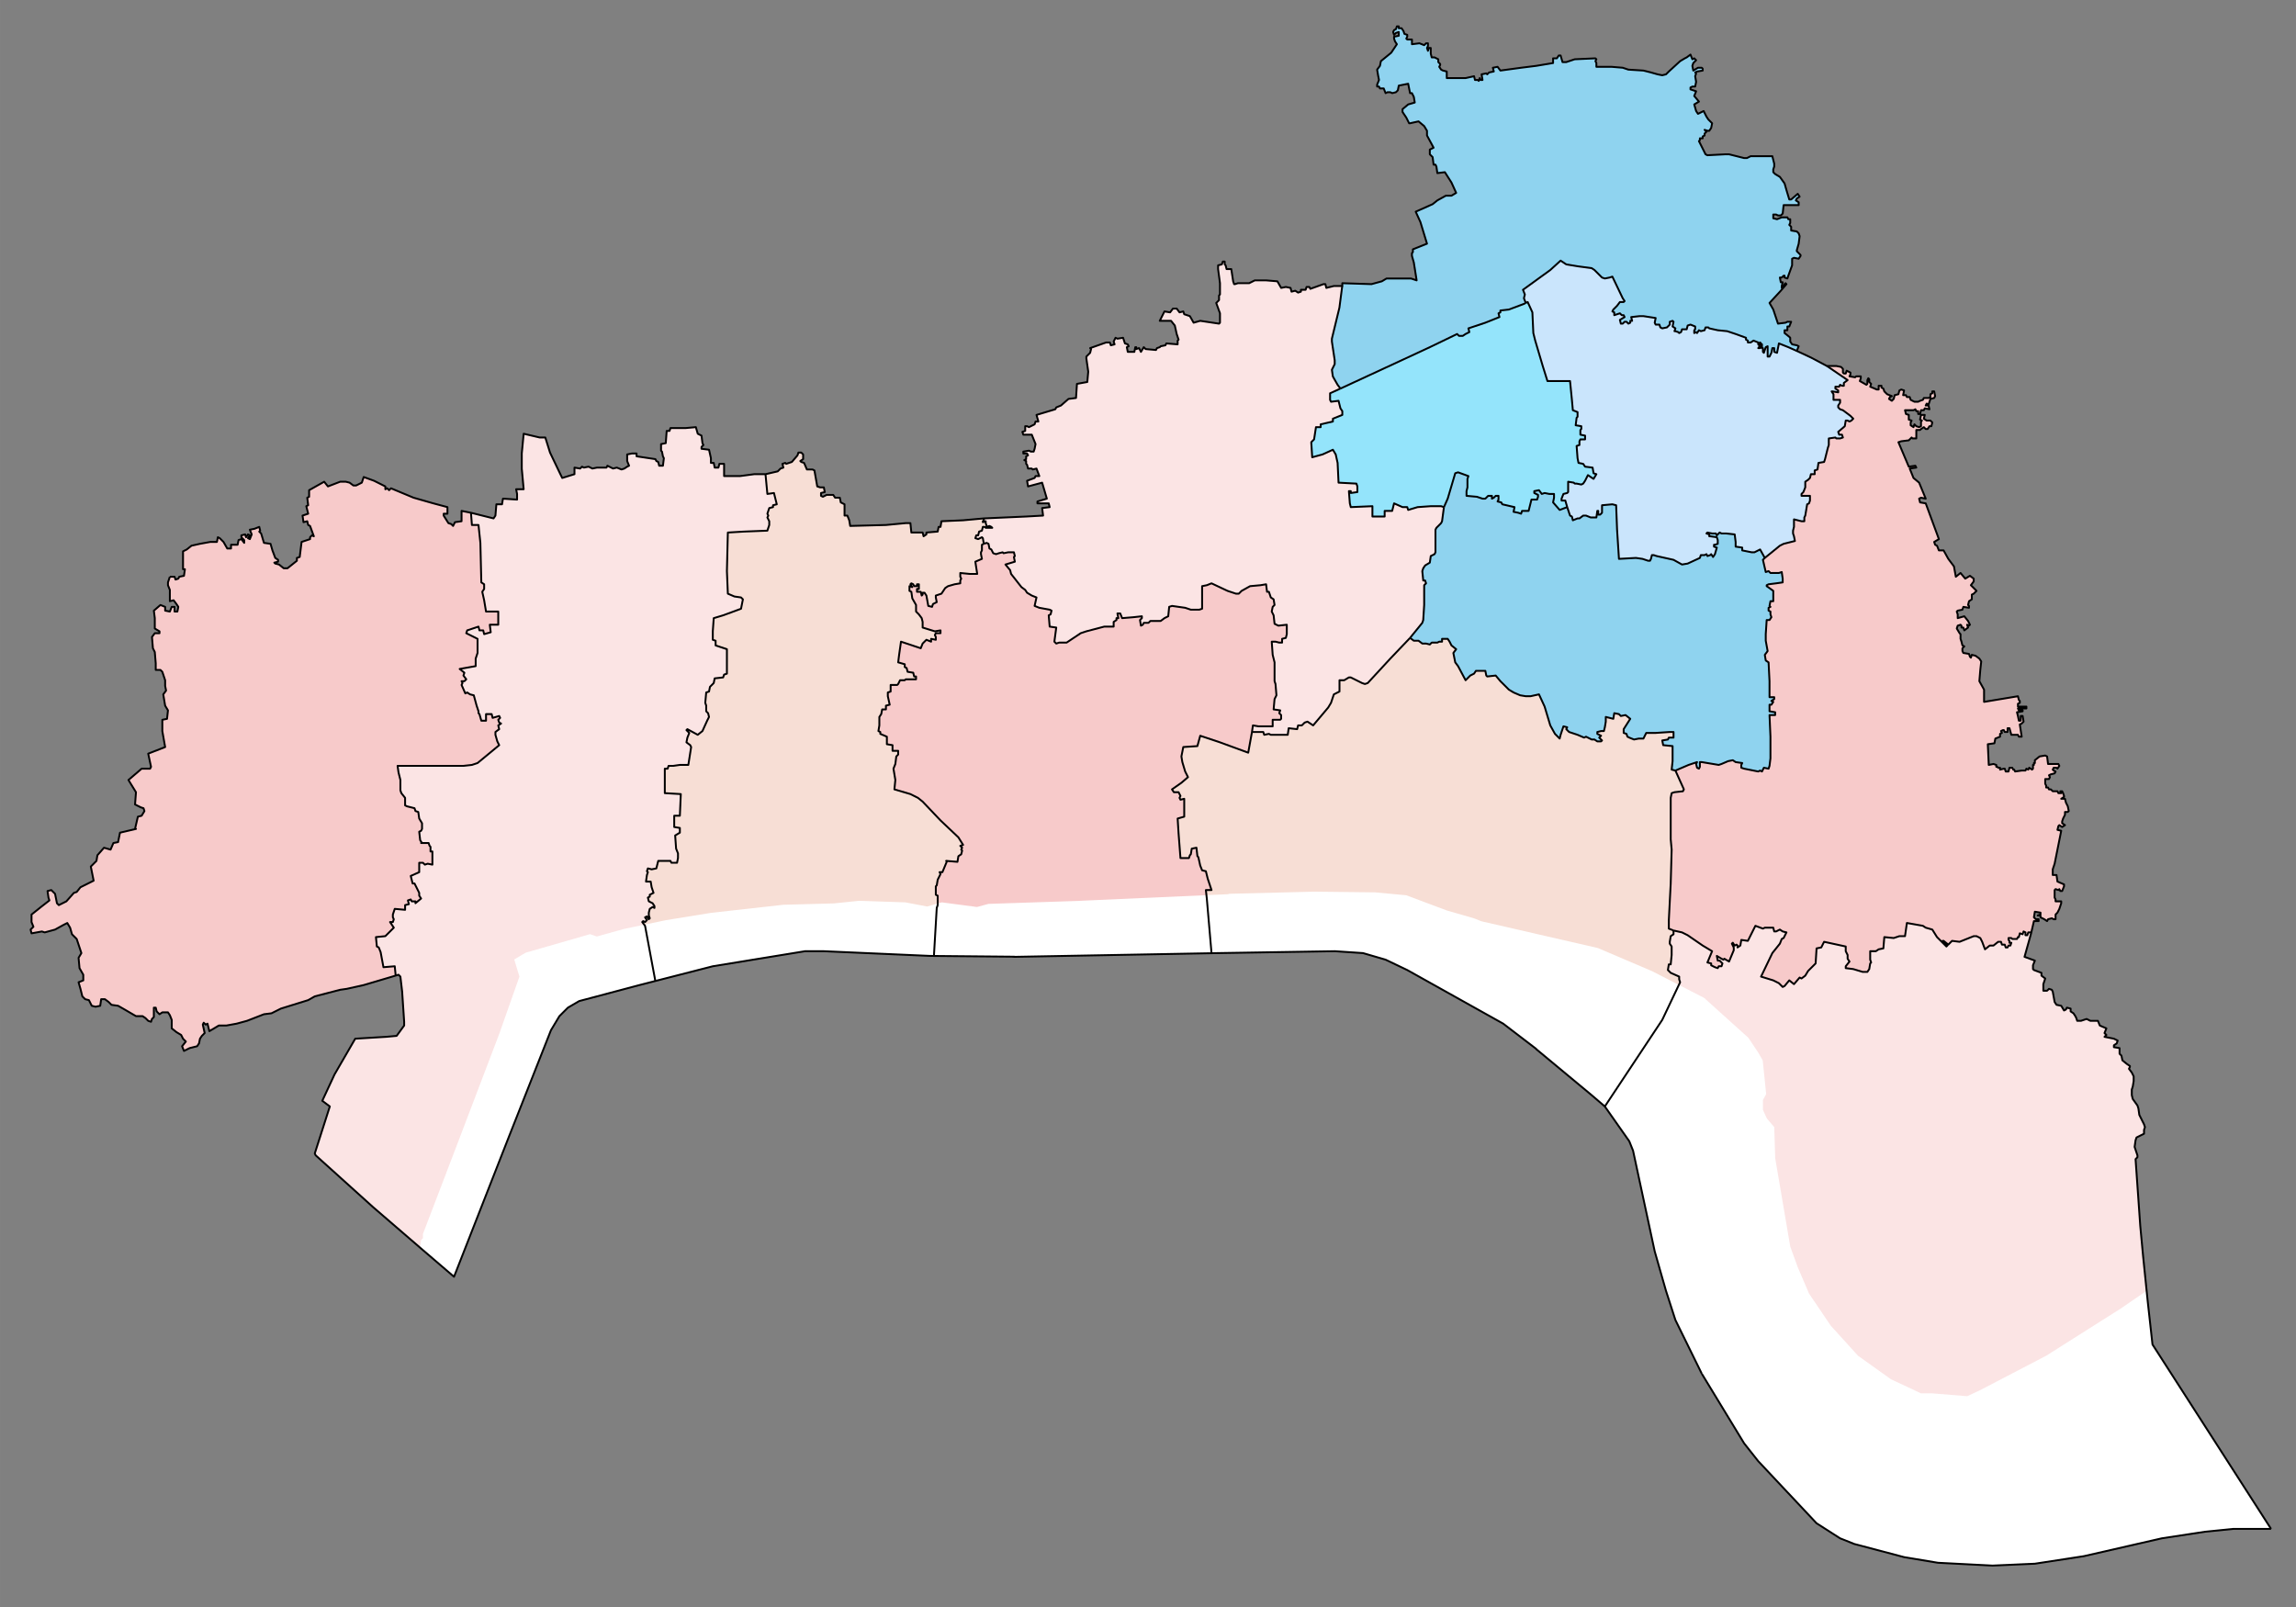 <svg xmlns="http://www.w3.org/2000/svg" xmlns:xlink="http://www.w3.org/1999/xlink" width="430.39mm" height="301.27mm" viewBox="0 0 1220 854"><rect x="0" y="0" width="1220" height="854" fill="#808080" stroke="none"/><defs><style>.a,.j{fill:none;}.b{fill:#f7ded5;}.c{fill:#fbe4e4;}.d{fill:#f7caca;}.e{fill:#cae5fc;}.f{fill:#94e4fb;}.g{fill:#8fd3ef;}.h{clip-path:url(#a);}.i{fill:#fff;}.j{stroke:#000;stroke-linejoin:round;}</style><clipPath id="a"><path class="a" d="M90.25,306.5h2.5l.5,1.5,1.5-.5.5-1,2.5-.5.5-3.5h-1V293l2-1,2.5-2,4.5-1,5.5-1h3.5l.5-2.5,1,.5,2,2,2,3.5h2v-2h3.5l.5-2.5,1.5-.5,1.5,2V287l-1.5-1.5v-1l2-.5.5,1.5,1-1.5,1,.5-1,1.5,1,.5,1-2.5-1-2.5,2.5-.5,2.5-1,.5,2-.5.5,1,1,1.5,5,3.5.5,1,3.5,1.5,4,1.5,1v1l-2,.5.5.5,2,.5,2.5,2h2l5-4v-1.5l1.5-.5,1-8,4.5-1.5v-1l1-1,1,.5-2-5.5-1-.5-.5-2-2,.5-.5-3.5,3-1-1-4,1-.5-.5-4,1-.5v-3.5l8-4.5,2,2.5,6.5-2.5h3l2,.5,2,1.5h1.5l3-1.5,1-3,5.5,2,6,3V260l1-.5,1,1,1-1,12,5,10.5,3,7.5,2V273h-2v1l2.5,4,1.5.5,1,1,1-2,3.5-.5v-5.5l5,1,8,2,4,1,1-1.5.5-6h3l.5-3,7.5.5v-3l-.5-2.5h4l-1-11v-8l1-10.5,8.5,2h3l2.5,8,5.5,11.5,1,2,6.5-2v-3.5l3,.5,1-1,1,.5,2.5-.5,2,1,2.5-.5h5l.5-1,3,1.5,2-.5,2.5,1,1.5-.5,1.5-1,1-.5-1-2.5v-3.5l2.5-.5h2.5v1.5l10,1.5.5,1,1,.5.5,2h2l.5-4-.5-1-.5-2.5-.5-.5V236l2.5-.5.5-6.5h1.5l.5-1.5h8l5.5-.5,1,3.5,2,1,.5,4,.5,1-1,1v1l4,.5,1,4.5V246h1.5l.5,2.5h2l.5-2h2.5V253h8.5l7.5-1h6l6.5-1.5,1.5-1.5,1.5-.5-.5-2,1.5-.5.5.5,3-1,3-3.5.5-1.5h1.5l1,1V244l-1.5,1,.5.5,1.5.5,1.5,3.5h3l1,.5,1.5,8.5,1.5.5h2l.5,2.5-2,.5v1.5l1,.5,2-1h3.5l1,1.5h2.5l.5,2.5,2,1v6h1.5l1,2.5.5,3,19-.5,10.5-1h2.5l.5,5h6l.5,2,1.5-1v-1l6-.5.5-2.5h1l.5-3,11.5-.5,11-1,22.5-1,9-.5-.5-4,4-.5-.5-2h-6v-1l5-1.5-2.5-8.5-7.5,2-.5-3,4-1.5.5-1h2l-1.5-4-2,.5-.5-.5h-2l-.5-2-.5-.5V245l-1-.5,1-.5v-1.5l1-.5-.5-1h-2v-1l3-.5,1,.5h1.5l.5-1.5.5-2.5-2-5h-4.5l-.5-1.5,1.5-.5v-2.5h1l1,.5,3-1.5.5-1.5h1.5l-1-3.5,10-3,.5-1,2.5-1,4-3.5,4-.5.5-7.5,5.5-1,.5-5.5-1-7v-1l2-2,.5-2-.5-.5,8.5-3h2l.5,1.5,2-.5-.5-1.5,1-2,1,.5,3-.5,1,3,1.5.5.5,1-1,.5.5,2.5h3.5l.5-2.5h.5v1l1.5-.5,1,2,1.5-2.5,1,1,5.5.5.5-1,1.5-.5.5-.5,2.5-.5.5-1,6,.5v-2l.5-.5-1-3-1-4.5-2-2.5h-6l2.5-5,3,.5,1.5-2h2l1.5,2,2-.5.5,1.5,3,1,2,3.5,3.5-1,10,1.5.5-.5v-5l-2-5.5,1.5-1.5V157l.5-.5v-6l-1-7.5v-2l2-.5.5-1.5h1v1.5l.5.5.5,2h2.5l1,6.5.5,1.5h.5l1.5-.5h6l3-1.5h6l6,.5,2,3.5,2.5-.5,2.5.5.5,2,2-.5,1.5,1,1.5-.5v-1h2.5l.5-1.5h1.5l.5,1,7-2.5h1l.5,2,4-1h4.5v-1.5l15.5.5,5.5-1.5,2.5-1.5h13l3,1-1.5-9.5-1-3.5v-1.5l.5-.5v-1.5l7.5-3-3.5-11.5-2.5-5.5,9-4,2.5-2,4.5-2.5h3l2.5-1.5-2.5-5.5-3.5-5.5-4,.5-.5-3.5-.5-1h-1l-.5-4-1.5-1.5V79.5l2-1-3.5-6.5V69.5l-1.5-2.5-3-2.5-4.5,1h-.5l-1.5-3-2-3V58l3-2.5,3.5-1-.5-3-1-2h-1l-1-5-5,1-.5,2.5-1,1-2,.5-1-.5h-1.5l-1,.5-1-2.5h-2l-.5-1h-1V45l1-2.5-.5-2.5-.5-3,1.5-2,.5-2.5,5.5-4.5,2-3,1-1.5-1-1.5-.5-1.5v-1l2.5-.5V17l-1.5.5-1,1-.5-1.5.5-1,1-.5.5-1.5h1v1h1.5l1,1.5.5,1.5,1.5.5v1l-.5,1,.5.5h2.5v2.5l4-.5,2.5,1,1-1h1v1.5l-.5,1,.5,1.5.5-1.5h1v3l.5,2h1.5l2,1V33l1,1v.5l-.5,1,1,1.5,1,.5,2,.5v3.5h10l4.5-1,.5,2h1.5l.5.5.5-1.5.5,1h1l-.5-3,2.5-.5.5.5,1-1,2.5-.5-.5-2,2.5-.5,1.5,2,11-1.5,8-1,9-1.5V31h2l1-1.5h1l1,3.5h2l4.5-1.5,11-.5.5.5-.5,1,.5,1v2h8l6,.5,3,1,8,.5,4,1,3.5,1,2.5.5,2-.5,1.5-1.5,6-5.5,2.5-1.5,1-.5,2-1.5,1,2.5,1-.5,1,1-1.5,1.5-.5,1.5.5,2.5,2.5-1.5h2l.5.5v1l-3,.5-1,.5.5.5-.5,1.5.5,3-.5,2.5h-1.5l-1,.5v1l3,1-1,2.5,2.5,3-2.5,1.5,1,3.5,1,1.5,3-1.5,1.5,3,1,1.5,2,2-.5,2.5-1,1.5h-1l-1.5-.5,1,1-1,1v1l-1,.5v1h-1.5v1l-.5.5,1.5,3,2,4,1,.5,9.5-.5h2l8,2h1.5l2-1h11.5l1,4v1.5l-.5,1.5v1.5l1,1,2.5,1.5,2.5,3.5,1,3.5,1.5,5h1l3.5-3,1,1.5-1.5,1-.5,1,1.5,1V109h-8l-.5,4.5-1,1h-1.5l-1-.5h-1.5v2l2,.5,2.5-1h3l.5,1h1v2l-.5,1,1,1v2l3,.5,1,1,.5,1.5-.5,4-1,3.5v.5l2,2v.5l-1,1.5-2.5-.5-1,.5V141l-2,5.5-.5,1.5-1.5-.5v-1h-.5l-1,1h-1l.5,2.5h1l-.5,2v1l1-1,.5-1,.5-.5.5.5-3,3.5-6,6.5,2,3.5,2.5,7.5,4-.5,1-.5h2l-1,2.5h-1v2h-1.5V177l2.5,2,.5.5v2l1,1.5,2.5.5,1,.5-1,2.5,7.5,3.5,8.5,4.5h5l2.5.5,1,1v2l.5.5h1l.5-1.5,2,1v1l-.5,1,3,.5.5-.5h2.5v1l-.5,1.5,3.5,2,.5-.5v-2l.5-1,.5.5V203l1,1-.5,1.5,3.5,1.5h1v-2h1.5v1l1,.5.5,1.5,1.5,1.5,2.5,1-1,.5-.5,1,1.5,1,1-1,.5-2,2-.5.5-2,1-.5,1.5.5-.5,2.5h1.5l.5,1h1.5l.5,1.5,2,1h2l1-.5,1.5-.5.5-1h2.5l1-.5v-1.5l1-.5v-1h1l.5,2.5-.5,1-2,.5-.5,1.5-.5,1.5-1-.5-.5,1h1.5l.5,2-2.5-.5-.5,1h-1.5l-.5,2h-1v-1.5h-1l-.5-1-1,.5h-4.5l.5,2,1.5.5V223l1.5.5-.5,1V226l1.5,1,.5-1.5,1,1,1.5.5,1-.5V224l.5-.5-1-.5.5-2.5h2l-.5,2,1.5,1h2l1,1-.5,2h-1l-1,1.5h-1l-1-1-1.5,1-.5.5h-2V233h-2l-.5-.5-1.5,1.5-4,.5-1.5.5,5.5,13,3.5-.5.5,1-3.5.5,2,5,3,2.5,3.5,8.5-2.5-.5-1,.5.5,2,3,.5,7,19-2.5,1.5.5,1.5,1,.5,1,2.5h2.5l2.5,4.5,3,4,1,5.5,2.5-2,2.5,3,2.5-1.5,2,1.5V309l-1.5,2,3,3-1.5,1.5-1,.5v2.5l-1.5,1-.5,2,.5.5v1l-3-.5-.5,1.5-2.5.5-.5.5.5,1.5v2l3.5-1,2,2.5.5,1,.5,1-.5.5-1-.5.5,1.5-2,1.5-.5-1.5h-1v-1l-.5-.5-1.5.5-.5,1.5,1.5,2.5.5.5v2.5l.5,1.5.5,2,1,.5-1,1V346l.5,1,3,.5.5,1.5.5.5.5-1.5,2,.5,2,1.5,1,1.5-.5,4.5-.5,6,2.5,4.5V373l15-2.5,3-.5.5,2,.5.5v1l-1,.5v1.5h4.5v1h-4.5l.5,1h2v.5l-3,.5.5,2,.5,2.5h1v-2.5h1l.5,3-1,1-1,.5,1,6.5h-1.5l-.5-1h-3.5l-1-3.5h-1v2h-1.5l-.5-1h-.5l-1,.5.5,1-1,.5v1.5l-2.5,1-.5,2.5-3.5.5.5,11,2.5-.5,1.5.5v1h.5l.5.5h1v1l2-.5h.5l.5,1.5h1.5l.5-2h1.5l.5,1h.5l.5,1,3.5-.5h2l.5-1,1,.5.5-1,1.5,1,.5-.5v-2h.5v-1h.5V404l2.5-2,3-.5,1,.5.5,4h5.5l.5,1-1,1.5-.5-.5h-1.5l-.5,1,.5.5,1,.5-.5,1-2,.5-1,.5.5,1-.5,1h-2v2.5l.5,1v1h1l.5,1h1l1,1h2.5l.5,1h1.5l-.5-1h1l.5,1,.5,1.5v.5l-1.5,1h2l.5,2,1,2,.5,2.5-.5.5h-1.5V433l-1,2-.5,1.5v1l1.5,1-1.5,1-1.5-1-.5.5-.5,2,2,.5-3.5,17.5-1,3v3h2l.5,3.5,3.5,1.5v1l-1,2.5h-1l-.5-1-.5.5-1.5-.5-.5.5v4l.5,1v1h3v1l-1,3-1,2-1,1v2.5h-1l-1-.5-2,.5-.5,1-1.5-1-2-1v-1h-1.5l1.5-.5v-1l-3-.5-.5,3,1,1h1.5v1h-2.5l-1.5,6.5-3.5,12.5,5.5,2-1,2.5v2l.5.5,4,1.5v1.5l2,1.5-1,3v3.5h2l1-1,1.5.5.5,1,1,5.5,1,1.5,2.5.5,1.5,2.5,1-.5.5-1,2,.5v1.5l1.5,1,1,1.5.5,1,.5,1.5h2l3-1,2,1h4l1,2.5,3.5,1.5-1,2.5,1,1-1,1,5,1,2,1-.5,1.5-1.5,1v1l3,.5v3l1,1,.5,2.5,2.5,2,1.5,1v.5l-.5,1,1.5,2,1,2v2.5l-.5,3-.5,1.5v3l.5,2,2.5,3.5.5,1.5.5,3.5,2.5,5,.5,1.5-.5,1.5v2l-4,2-.5,1.5-.5,3.5,1,3,.5,1.5v1l-1,1,2.5,35.5,1.5,16,2.5,24.5,2.5,22.5,63,98h-20l-15,1.5-23,3.5-41.5,9.5-26,4-22.5,1-29-1.5-18-3-26.5-7-7.5-3-12.5-8-31-33-7.5-9.5-22.5-37-14-28.5-5-15.5-6-21-11.5-53.5-2-5-13-18.5-7-6-29.5-24.5,0-.12L798.75,544l-51-28.5-11.5-5.5-12-3.5-15-1-62,1-108.5,2,.24-.08L494.25,508l-56.5-2.5h-10l-49,8-39,10-32,8.5-6,3.5-4.5,4.5-4.5,7.5-22.5,57-29,74-17.5-15-.3-.26-.21-.18-25-21.56L167.75,614l-.5-1,8-25-4-3,6.5-14,11-19,16.5-1,5.5-.5,4-5.5v-2l-1-15v-.5l-1-8.5-1-1-5,1.5-13.5,4-9,2-3.5.5-13.5,3.5-3.5,2-14.5,4.5-5,2.5-4,.5-9,3.5-5.5,1.5-5.5,1h-4l-5,3-1-4-1,.5-1-1-.5,1,1,4.5-1.5,1.5-1,1.5-.5,2.5-1,1.5-4,1-3,1.5-1-2.5,2-2.5-1.5-1.5-1-2-2.5-1.5-2.5-2V542l-1-2.5-1-1.5h-3l-1.5,1-1.5-1.5-.5-2h-1v5l-1,1-.5,1.5-1.5-.5-1.5-1.5-1.5-1h-3.5l-6-3.5-3.5-2-3.5-.5-1.5-1.5-2-1.5h-2l-.5,3.5-2.5.5-2-.5-1.5-3-2-.5-1.5-1.5-1-4-1-3.5,2.5-1v-3l-2-3.5-.5-5.5,1.5-2.5-2.5-7.5-2.5-2.5-1-3.5-1.5-2.5-2,1-4.5,2.5-5.5,1.5-1.5-.5-5.5,1-.5-2,1.5-1.5-1-2.5v-4l5-4,4.5-3.5-.5-1.5-.5-3.5,2-.5,2,2,1,5,1,1,4-2,4-4.5,1.5-.5,2-2.5,7-3.5-1.5-7.5,3-3,.5-3,3.5-4,3.5,1,1.5-3.5,2.5-.5,1-5,8.5-2h-.5l1.5-6.5,2-.5,1.5-2.5-.5-1.5-1.5-.5-3-1.5.5-6.5-4-6.5,7-6h4.5l.5-1-1.5-7,9-3.5-1.5-8.5v-6l2.5-.5.5-4.5-1.5-2.5-1-6,1.5-2-.5-2.5v-3l-1.5-4.5-1-1h-2.5v-3.5l-.5-6-1-2-.5-6,1.5-2h2.5v-1l-2.5-1.5v-5.5l-.5-4,3.5-3,2.5,1v2l2.5.5,1-2.5h1.5V325h1.5l.5-2.5-1-1.5-1.5-2-2,.5v-6l-1-2.5v-1.5Z"/></clipPath></defs><title>海宁市</title><path class="b" d="M879.75,389.5l7.5-.5h2v3h-2.5l-.5,1-3,.5.5,2.5,5,.5v8l-.5,4.5,2,.5,4.5,10-.5,1-4.5.5-1.5.5-.5,2.5v22l.5,5.5-.5,18-1,19.5v4.5l2.5,1v2l-1.5,1-.5,3v1l1,1.5v4.5l-.5,5h-1l-.5,3,1.5,1.5,4.5,2v1.5l.5,1.5-9.5,20-30.5,46-7-6-29.5-24.5,0-.12L798.75,544l-51-28.5-11.5-5.5-12-3.5-15-1-62,1-3.5.06v-.06l-2.5-29-.5-4.5h3l-2-6-1-4-2-.5-1-2.5-1-4.5-.5-.5-.5-4.5-2.5.5-.5,3-.5.5-.5,1.5h-4.5l-1-13-.5-8,3.5-1v-9.5l-2,.5-.5-1,.5-1-1-2h-2.5l-1-1.5,5-3.5,3.5-3-1.5-3-1.5-5-.5-3,1-5,7.5-.5,1.5-5.5,10.5,3.5,15,5.5,2-11h6l.5,1.5,2.5-.5,1,.5h9l.5-3.5,4.5.5.5-2h2l1-1,.5-.5,1.5-.5,3,2,8-9.5,1.5-2.5,1.5-4.5,3-1.5v-6h2.5l2.5-1.5h1l6,3,1.5.5,1.5-.5,12-13,10.5-11,2,1.5h2.5l2,1.5h2l2,.5,1-1h3l1-.5h1.5v-1.5h3l1,1.5,1,2,2.5,2-1.5,2,1,5,1.5,2,4,7.5,2.5-2.5,2-1,1-1.5h5l.5,2.5.5.5,4.5-.5,2.5,3,4.5,4.5,2.5,1.5,3.5,1.5,3,.5h2.5l4.5-1,3,6.5,3,10,2.5,4.5,1,1,1.5,1.5.5-2,1.5-4.5,2,.5-.5,1,1.5,1.5,4.5,1.5,3.5,1.5,1-.5,3,1.5h1.5l1.5,1h2l.5-.5-1.5-1.5,1-1-1-.5-1-.5v-1l2-.5h1.5l.5-2,.5-3V381l4,1,.5-3,2.5.5,1,1,2.5-.5,2.5,2-3.5,5.5v2l1.5.5.5,1.5,1,.5,2.5,1,2.5-.5h2.5l1.5-3Z"/><path class="b" d="M523.75,278l.5,1.5v.5l1.5-.5,1,.5.5.5h-3.5l-.5-.5h-1l-.5,2-1.5.5-.5,2h-1l-.5,1.5,1.5.5,2-1,.5.5.5,3-1,.5v3l-.5,1v1l.5,2.5-3.5,1.5,1,6.5h-4l-5-.5v2l.5,1-.5,1V310l-3,.5-3.5,1-1.5,1-2,3-3,1v1l.5,2.5-2,1-.5,1.5-2-.5-1-5.5-1-1.5h-1v1l-.5.5-.5-2h-2V313h1v-2.5h-1v1h-1.5l-.5-1-1-.5-.5.5,1,1.5-1.5-.5V314l1,.5.5,3.5,2,3.5V325l1.5,1.5,1.5,2,.5,2v3l6.5,2,3-.5v1.5h-2.5l-.5,1,.5,1V340l-2.5-.5V341l-2.5-1-2,2-1,2.5-10.5-3.5-1,7-.5,4,3.5,1v1.5l1,.5.5,2,3,.5.5,2h1V361h-5.5l-.5.5h-2.5l-1,2-.5.5h-3.5v3.5l-1.5.5v2l1,4.5-2,.5v2h-2l-.5,2.5-1,1.5v4.5l-.5,3,1,.5v1l3.5,1.5v4l3,.5v3h3v2l-1,1-.5,4-1,2.5,1,6-.5,5,8.5,2.5,4,2,2.5,2,9.5,10,9.5,9,2.5,4-1.5.5,1,1-.5,1,.5.5-.5,2-1.5,1-.5,3-5.52-.46,0,0h-.5l.48,0-2.48,6h-1.5l.5,1-1.5,3-.5,3-.5.5v4.5l1,.5v5l-.5,1.5-1.5,25.5v0l-2,0-56.5-2.5h-10l-49,8-30.53,7.83c-.44-2.37-5.47-29.33-5.47-29.33l-1.5-2,.5-.5,1,.5,1-1-1-1.5,1-.5,1,1.5.5-.5-.5-1.5V485l.5-2,1.5-1,1,.5v-1l-1-1.5-2-1-.5-2,1-.5v-1l2-1-1-3-.5-3h-2.5l.5-3.5.5-1.5-.5-.5.5-1.5,2,.5,2.5-.5,1-4h6.5l.5,1h3l.5-2.5v-2.5l-1-2.5-.5-7,2.5-1.5V440l-3-.5v-6h3l.5-11.5-8.5-.5v-13h1.5l.5-1.5h2.5l3.5-.5h4.5l1.5-9.5-.5-1-2-1.5.5-2.5,1-2.5-1.5-1.5.5-.5,5.5,3,2.5-2,2.5-5.5,1-2-.5-2-1-1v-3l-.5-1.5.5-5.5,1.5-.5.5-2.5,2-2,.5-2.5,4.5-.5.5-1.5,1.5-.5V345l-6-2v-2.5l-1.5-.5v-4.5l.5-7,5-1.5,9.5-3.5,1-5-1-1-3.5-.5-3.5-1.5-.5-12,.5-20.5,8.5-.5,12.5-.5,1-3v-2l-1-2,.5-1-.5-1,1-3,2-.5v-1l2-.5-1.5-6-3.5.5-1-10.5,6.5-1.5,1.5-1.5,1.5-.5-.5-2,1.5-.5.5.5,3-1,3-3.5.5-1.5h1.5l1,1V244l-1.5,1,.5.5,1.5.5,1.5,3.5h3l1,.5,1.5,8.5,1.5.5h2l.5,2.5-2,.5v1.5l1,.5,2-1h3.5l1,1.5h2.5l.5,2.5,2,1v6h1.5l1,2.5.5,3,19-.5,10.5-1h2.5l.5,5h6l.5,2,1.5-1v-1l6-.5.5-2.5h1l.5-3,11.5-.5,11-1v1l-.5.5v.5l1.5-.5Z"/><polygon class="c" points="1130.25 565.5 1131.75 566.5 1131.75 567 1131.25 568 1132.75 570 1133.75 572 1133.75 574.5 1133.25 577.5 1132.75 579 1132.75 582 1133.25 584 1135.75 587.5 1136.25 589 1136.75 592.5 1139.25 597.5 1139.75 599 1139.25 600.5 1139.25 602.5 1135.25 604.5 1134.75 606 1134.25 609.5 1135.25 612.5 1135.75 614 1135.75 615 1134.75 616 1137.25 651.5 1138.75 667.5 1141.25 692 1143.75 714.5 1206.75 812.5 1198.75 812.5 1186.75 812.5 1171.75 814 1148.75 817.5 1107.25 827 1081.25 831 1058.75 832 1029.75 830.5 1011.75 827.5 985.25 820.5 977.75 817.5 965.25 809.5 934.25 776.5 926.75 767 904.25 730 890.25 701.5 885.25 686 879.25 665 867.75 611.5 865.75 606.5 852.75 588 883.25 542 892.75 522 892.25 520.5 892.25 519 887.75 517 886.25 515.5 886.75 512.5 887.75 512.5 888.25 507.5 888.25 503 887.25 501.5 887.25 500.5 887.75 497.5 889.25 496.5 889.25 494.5 893.75 495.5 896.75 497 904.75 502.5 909.75 505.5 907.25 511.5 909.25 512 909.25 513 911.25 514 912.75 514.5 913.25 513.5 914.75 513.5 915.25 512 913.75 510.5 912.75 510.5 912.25 508 914.75 509.5 915.75 510 916.25 509.5 918.75 511 921.25 505 921.25 503.5 920.25 501.5 920.75 501 921.75 502.5 922.75 502 923.25 502.5 923.25 503.5 924.75 502.5 925.25 499.5 928.75 500 932.75 492 936.75 493.5 937.75 493 942.25 493 942.75 495 943.75 495 945.75 494 947.25 495 949.25 495.5 947.75 498.5 946.75 499 945.75 501.5 941.75 506.5 935.75 519 942.25 521 945.25 522.5 947.25 524.5 948.25 524 950.75 521 953.25 523 956.25 519.5 957.25 520 959.25 518.5 960.75 516 964.75 512 965.25 504 967.75 503.5 969.25 500.5 980.75 503 980.75 505.5 981.75 507.5 981.75 509.5 982.75 511 980.75 513.5 980.75 514.5 984.75 515 989.75 516.5 992.25 516.5 993.25 515 993.75 512 994.25 511.5 993.75 510 993.75 505.5 996.75 505.5 998.25 504.5 1000.75 504 1001.25 498 1006.25 498.5 1009.25 497.5 1012.25 497.5 1013.25 490.5 1021.75 492 1023.25 493 1026.75 494 1029.25 498 1031.75 500.5 1034.25 503 1034.75 502.5 1032.25 500 1032.75 500 1035.25 502 1037.25 500 1041.25 500.5 1043.75 499.5 1048.75 497.5 1050.25 497.5 1052.25 498.5 1053.25 500.5 1054.75 504.5 1057.25 502.5 1059.25 502.5 1061.75 500.5 1063.25 500.5 1063.75 502 1065.25 502 1065.75 503.5 1066.75 503.5 1067.25 502.5 1068.25 502.5 1068.75 501 1067.75 501 1067.75 500 1067.25 499.5 1067.25 498.5 1068.75 498.5 1069.25 499 1071.75 499 1072.25 498 1072.75 498 1073.25 496 1074.75 496.5 1075.25 495 1076.25 495.5 1076.25 497 1077.25 497 1077.75 495.5 1079.25 495.5 1079.36 495.53 1079.25 496 1075.75 508.5 1081.25 510.5 1080.25 513 1080.25 515 1080.75 515.5 1084.75 517 1084.75 518.5 1086.75 520 1085.75 523 1085.75 526.5 1087.75 526.5 1088.75 525.5 1090.25 526 1090.75 527 1091.75 532.5 1092.75 534 1095.25 534.5 1096.75 537 1097.75 536.5 1098.25 535.5 1100.25 536 1100.25 537.5 1101.75 538.5 1102.75 540 1103.25 541 1103.75 542.5 1105.75 542.5 1108.75 541.5 1110.75 542.5 1114.75 542.5 1115.75 545 1119.25 546.5 1118.25 549 1119.25 550 1118.25 551 1123.25 552 1125.25 553 1124.75 554.5 1123.25 555.5 1123.25 556.5 1126.25 557 1126.25 560 1127.25 561 1127.75 563.5 1130.25 565.5"/><path class="c" d="M546.25,242l-.5-1h-2v-1l3-.5,1,.5h1.5l.5-1.5.5-2.5-2-5h-4.5l-.5-1.5,1.5-.5v-2.5h1l1,.5,3-1.5.5-1.5h1.5l-1-3.5,10-3,.5-1,2.5-1,4-3.5,4-.5.5-7.5,5.5-1,.5-5.5-1-7v-1l2-2,.5-2-.5-.5,8.5-3h2l.5,1.5,2-.5-.5-1.5,1-2,1,.5,3-.5,1,3,1.5.5.5,1-1,.5.5,2.5h3.5l.5-2.5h.5v1l1.5-.5,1,2,1.5-2.5,1,1,5.5.5.5-1,1.5-.5.5-.5,2.5-.5.5-1,6,.5v-2l.5-.5-1-3-1-4.5-2-2.5h-6l2.5-5,3,.5,1.5-2h2l1.5,2,2-.5.5,1.5,3,1,2,3.5,3.5-1,10,1.5.5-.5v-5l-2-5.5,1.5-1.5V157l.5-.5v-6l-1-7.5v-2l2-.5.5-1.5h1v1.5l.5.5.5,2h2.5l1,6.5.5,1.5h.5l1.5-.5h6l3-1.5h6l6,.5,2,3.5,2.5-.5,2.5.5.5,2,2-.5,1.5,1,1.5-.5v-1h2.5l.5-1.5h1.5l.5,1,7-2.5h1l.5,2,4-1h4.5l-1.5,11.5-4,16.5v1.5l1.5,10v2l-1.5,3,.5,3.5.79,1.44,1.71,3.06,1.5,2-5.5,2.5v3.5l.5,1,4-.5,1,4,1,1.5v2l-5,2V224l-6.5,1.5V227h-2.5l-1,6.5-1.5,1.5.5,8,5.5-1.5,5.5-2.5,1.5,2.5,1,4.5.5,10.5,9.5.5.5,1.5v3l-3.5.5v-1h-1l.5,6.5.5,2,11.5-.5v5.5h6.5v-3h4l1-4,4.5,2h2.5l.5,1.5,5-1.5,7-.5h5.5l1.5.5-1,7.5-.5,1-2.5,2.5-.5,1v12l-.5,1-2,1-.5,3.5-2.5,1.5-1,1.5-.5,1.5.5,5h1l.5,1.5-1,1v10.5l-.5,8-.5,1.5-6.5,8-10.5,11-12,13-1.5.5-1.5-.5-6-3h-1l-2.5,1.5h-2.5v6l-3,1.5-1.5,4.5-1.5,2.5-8,9.5-3-2-1.5.5-.5.5-1,1h-2l-.5,2-4.5-.5-.5,3.5h-9l-1-.5-2.5.5-.5-1.5h-6l.5-3.5,3,.5h7.5v-3.5h4l.5-.5v-2l-1-1,.5-1.5-3.5-.5.5-5.5,1-2-.5-6-.5-1.5V352l-1-4-.5-7h2l2,.5h1.5v-2l2-.5.5-2v-5l-4.5.5-2-1-.5-4.5-1-2,.5-2.5,1-1-.5-3-1.5-1-1-3h-1l-.5-4-3,.5-5.5.5-4.5,2.5-1.5,1.5h-1.5l-4.5-1.5-8.5-4-2.5,1-2.5.5v12l-1.5.5h-4.5l-3-1-7-1-1.5.5-.5,5-2,1-2,1.5h-5.5l-1,1h-2.5l-.5,1-1,.5-.5-3,1-1v-1l-4.5.5-6,.5-1-2.5h-1.5l.5,2.5h-1v1l-1.5,1V333h-5l-9.5,2.5-3,1-7.5,5h-4l-1.5.5-1-1,1-7.5-3.5-.5-.5-6,1-.5.5-2-1-.5-5.5-1-2.5-1,1-4.5-2.5-1-2.5-1.5-1-1.5-2-1.5-5.5-7-.5-2-2.5-3,5-1.5-.5-2.5.5-.5-.5-2h-3l-2.5.5-.5-.5-2,.5-1.5.5-1.5-.5-1-2-1-.5-.5-2.5-1-.5-1.5.5-.5-3-.5-.5-2,1-1.5-.5.5-1.5h1l.5-2,1.5-.5.5-2h1l.5.5h3.5l-.5-.5-1-.5-1.5.5v-.5l-.5-1.5v-1l-1.5.5V277l.5-.5v-1l22.5-1,9-.5-.5-4,4-.5-.5-2h-6v-1l5-1.5-2.5-8.5-7.5,2-.5-3,4-1.5.5-1h2l-1.5-4-2,.5-.5-.5h-2l-.5-2-.5-.5V245l-1-.5,1-.5v-1.5Z"/><path class="c" d="M344.75,486.5l.5,1.5-.5.5-1-1.5-1,.5,1,1.5-1,1-1-.5-.5.5,1.5,2s5,27,5.47,29.33l-8.47,2.17-32,8.5-6,3.5-4.5,4.5-4.5,7.5-22.5,57-29,74-17.5-15-.3-.26-.21-.18-25-21.56L167.75,614l-.5-1,8-25-4-3,6.5-14,11-19,16.5-1,5.5-.5,4-5.5v-2l-1-15v-.5l-1-8.5-1-1-1.5.45-.5-5-6,.5-1.5-8-1-2.5-1-.5-.5-5,5-.5,4.5-4.5-2-3h1.5l.5-1.5-.5-1V486l1-3,5.5.5V481l2-.5-.5-2,1.5-.5.5,1h2v1l3-2.5-1-1.5v-1.5l-2.5-5h-1l-1-4,4.5-2v-5h2l1,1,1.5-.5,2.5.5v-7h-1V450l-.5-.5-.5-1.5h-3.5l-1-1.5-.5-4.5,1-.5.5-1v-3l-1.5-2.5-.5-3.5-1.5-.5-.5-1.5-4-1-1-.5v-4l-2-2.5-.5-1.5v-5.5l-1-4-.5-3.5h35l4.5-.5,3-1,11.5-9.5-1-2-1-3.5V389l2-1.5-.5-2,1.5-1-1-.5-.5-1.5,1-1-.5-1-3.5,1-.5-2h-3V383h-2.5l-1-3.5-.5-.5v-1l-1-3-1.5-5.5-2-.5-1.5-1-1,.5-2-4.5.5-1-.5-1h1.5l1-1-1.5-2,.5-1.5-2.5-2,8.5-1.5v-4l1-3v-7.5l-6-3,.5-1.5,6-2,.5,2h2l.5,2,3.5-1-.5-4h4.5v-7h-6.5l-1-6-1-4.5,1-1.5v-2.5l-1.5-1-.5-21-1-9.5h-3.5l-.5-6.5,8,2,4,1,1-1.5.5-6h3l.5-3,7.5.5v-3l-.5-2.5h4l-1-11v-8l1-10.5,8.5,2h3l2.5,8,5.5,11.5,1,2,6.5-2v-3.5l3,.5,1-1,1,.5,2.5-.5,2,1,2.5-.5h5l.5-1,3,1.5,2-.5,2.5,1,1.5-.5,1.5-1,1-.5-1-2.5v-3.5l2.5-.5h2.5v1.5l10,1.5.5,1,1,.5.5,2h2l.5-4-.5-1-.5-2.5-.5-.5V236l2.5-.5.5-6.5h1.5l.5-1.5h8l5.5-.5,1,3.5,2,1,.5,4,.5,1-1,1v1l4,.5,1,4.5V246h1.5l.5,2.5h2l.5-2h2.5V253h8.5l7.5-1h6l1,10.5,3.5-.5,1.5,6-2,.5v1l-2,.5-1,3,.5,1-.5,1,1,2v2l-1,3-12.5.5-8.5.5-.5,20.5.5,12,3.5,1.5,3.5.5,1,1-1,5-9.5,3.5-5,1.5-.5,7V340l1.5.5V343l6,2v13l-1.5.5-.5,1.5-4.5.5-.5,2.5-2,2-.5,2.5-1.5.5-.5,5.5.5,1.5v3l1,1,.5,2-1,2-2.5,5.5-2.5,2-5.5-3-.5.5,1.5,1.5-1,2.5-.5,2.5,2,1.5.5,1-1.5,9.5h-4.5l-3.5.5h-2.5l-.5,1.5h-1.5v13l8.5.5-.5,11.5h-3v6l3,.5v2.5l-2.5,1.5.5,7,1,2.5V456l-.5,2.5h-3l-.5-1h-6.5l-1,4-2.5.5-2-.5-.5,1.5.5.5-.5,1.5-.5,3.5h2.5l.5,3,1,3-2,1v1l-1,.5.5,2,2,1,1,1.5v1l-1-.5-1.5,1-.5,2Z"/><polygon class="d" points="981.75 202 970.75 194.5 975.75 194.5 978.25 195 979.25 196 979.25 198 979.75 198.5 980.75 198.5 981.25 197 983.25 198 983.25 199 982.75 200 985.75 200.5 986.25 200 988.75 200 988.75 201 988.25 202.5 991.75 204.5 992.25 204 992.25 202 992.75 201 993.25 201.5 993.25 203 994.25 204 993.75 205.5 997.25 207 998.25 207 998.25 205 999.75 205 999.75 206 1000.75 206.5 1001.25 208 1002.75 209.5 1005.25 210.5 1004.25 211 1003.75 212 1005.25 213 1006.25 212 1006.75 210 1008.75 209.5 1009.25 207.5 1010.25 207 1011.75 207.5 1011.25 210 1011.75 210 1012.75 210 1013.25 211 1014.75 211 1015.25 212.5 1017.25 213.5 1017.75 213.5 1019.25 213.5 1020.25 213 1021.75 212.5 1022.25 211.5 1024.75 211.5 1025.75 211 1025.75 209.5 1026.75 209 1026.75 208 1027.75 208 1028.25 210.5 1027.75 211.5 1025.75 212 1025.25 213.5 1024.75 215 1023.75 214.5 1023.25 215.5 1024.75 215.5 1025.25 217.5 1022.75 217 1022.25 218 1020.75 218 1020.25 220 1019.25 220 1019.25 218.5 1018.25 218.5 1017.75 217.5 1016.75 218 1014.25 218 1012.75 218 1012.25 218 1012.75 220 1014.25 220.5 1014.25 222 1014.25 223 1015.75 223.5 1015.25 224.5 1015.25 226 1016.75 227 1017.25 225.5 1018.25 226.5 1019.75 227 1020.75 226.5 1020.75 224 1021.25 223.5 1020.25 223 1020.75 220.5 1022.75 220.5 1022.25 222.5 1023.75 223.5 1025.75 223.5 1026.75 224.5 1026.25 226.5 1025.25 226.5 1024.25 228 1023.25 228 1022.25 227 1020.75 228 1020.25 228.5 1018.25 228.5 1018.25 233 1016.25 233 1015.75 232.5 1014.25 234 1010.25 234.5 1008.75 235 1014.25 248 1017.75 247.5 1018.25 248.5 1014.75 249 1016.75 254 1019.75 256.5 1023.25 265 1020.75 264.5 1019.75 265 1020.25 267 1023.25 267.5 1030.25 286.5 1027.75 288 1028.25 289.5 1029.25 290 1030.25 292.5 1032.75 292.5 1035.25 297 1038.25 301 1039.25 306.5 1041.75 304.5 1044.25 307.5 1046.75 306 1048.75 307.5 1048.75 309 1047.25 311 1050.25 314 1048.75 315.5 1047.75 316 1047.75 318.5 1046.25 319.5 1045.75 321.5 1046.25 322 1046.25 323 1043.25 322.5 1042.75 324 1040.25 324.5 1039.75 325 1040.25 326.5 1040.25 328.5 1043.75 327.5 1045.75 330 1046.25 331 1046.75 332 1046.25 332.5 1045.25 332 1045.75 333.5 1043.75 335 1043.25 333.5 1042.25 333.5 1042.25 332.5 1041.75 332 1040.25 332.5 1039.75 334 1041.25 336.5 1041.75 337 1041.75 338 1041.75 339.5 1042.25 341 1042.75 343 1043.75 343.5 1042.75 344.5 1042.75 346 1043.25 347 1046.25 347.5 1046.75 349 1047.25 349.5 1047.75 348 1049.75 348.5 1051.75 350 1052.75 351.5 1052.25 356 1051.75 362 1054.25 366.5 1054.25 370.5 1054.25 373 1069.25 370.5 1072.25 370 1072.75 372 1073.25 372.5 1073.25 373.5 1072.25 374 1072.25 375.5 1076.75 375.5 1076.75 376.5 1072.25 376.5 1072.75 377.5 1074.75 377.5 1074.75 378 1071.75 378.5 1072.25 380.5 1072.75 383 1073.75 383 1073.75 380.5 1074.75 380.5 1075.25 383.5 1074.25 384.5 1073.25 385 1074.25 391.5 1072.75 391.5 1072.25 390.5 1068.75 390.5 1067.75 387 1066.75 387 1066.75 389 1065.25 389 1064.75 388 1064.25 388 1063.25 388.5 1063.75 389.5 1062.75 390 1062.75 391.5 1060.25 392.5 1059.75 395 1056.25 395.5 1056.75 406.5 1059.25 406 1060.75 406.5 1060.75 407.5 1061.25 407.5 1061.75 408 1062.75 408 1062.75 409 1064.75 408.5 1065.25 408.5 1065.75 410 1067.25 410 1067.75 408 1069.25 408 1069.75 409 1070.25 409 1070.75 410 1074.25 409.5 1076.25 409.5 1076.75 408.5 1077.75 409 1078.25 408 1079.75 409 1080.25 408.5 1080.25 406.5 1080.75 406.5 1080.75 405.5 1081.25 405.5 1081.25 404 1083.75 402 1086.75 401.5 1087.75 402 1088.25 406 1093.75 406 1094.25 407 1093.25 408.5 1092.75 408 1091.25 408 1090.75 409 1091.25 409.5 1092.25 410 1091.75 411 1089.75 411.5 1088.75 412 1089.25 413 1088.75 414 1086.75 414 1086.75 416.5 1087.25 417.5 1087.25 418.5 1088.25 418.5 1088.75 419.5 1089.75 419.5 1090.75 420.5 1093.25 420.5 1093.75 421.5 1095.25 421.5 1094.75 420.5 1095.75 420.5 1096.25 421.5 1096.75 423 1096.75 423.5 1095.25 424.5 1097.25 424.5 1097.75 426.5 1098.75 428.5 1099.25 431 1098.75 431.5 1097.25 431.5 1097.25 433 1096.25 435 1095.75 436.5 1095.75 437.5 1097.25 438.5 1095.75 439.5 1094.25 438.5 1093.75 439 1093.25 441 1095.25 441.5 1091.75 459 1090.75 462 1090.75 465 1092.75 465 1093.25 468.5 1096.75 470 1096.75 471 1095.75 473.5 1094.75 473.5 1094.25 472.5 1093.75 473 1092.25 472.5 1091.75 473 1091.75 477 1092.25 478 1092.25 479 1095.25 479 1095.25 480 1094.25 483 1093.25 485 1092.25 486 1092.25 488.5 1091.25 488.5 1090.25 488 1088.25 488.5 1087.75 489.5 1086.25 488.5 1084.25 487.5 1084.25 486.5 1082.75 486.5 1084.25 486 1084.25 485 1081.25 484.5 1080.75 487.5 1081.75 488.5 1083.25 488.5 1083.25 489.5 1080.75 489.5 1079.36 495.53 1079.25 495.5 1077.75 495.5 1077.25 497 1076.25 497 1076.25 495.5 1075.25 495 1074.75 496.5 1073.25 496 1072.75 498 1072.25 498 1071.75 499 1069.25 499 1068.75 498.5 1067.25 498.5 1067.25 499.5 1067.75 500 1067.75 501 1068.75 501 1068.25 502.5 1067.25 502.5 1066.75 503.5 1065.75 503.5 1065.25 502 1063.75 502 1063.25 500.5 1061.75 500.5 1059.25 502.5 1057.25 502.5 1054.75 504.5 1053.25 500.5 1052.25 498.5 1050.25 497.5 1048.75 497.5 1043.75 499.5 1041.25 500.5 1037.25 500 1035.25 502 1032.75 500 1032.25 500 1034.75 502.5 1034.25 503 1031.75 500.5 1029.25 498 1026.75 494 1023.25 493 1021.75 492 1013.25 490.5 1012.25 497.5 1009.25 497.5 1006.25 498.5 1001.25 498 1000.75 504 998.25 504.5 996.75 505.5 993.75 505.5 993.75 510 994.25 511.5 993.75 512 993.25 515 992.25 516.5 989.75 516.5 984.75 515 980.75 514.5 980.75 513.5 982.75 511 981.75 509.5 981.75 507.5 980.75 505.5 980.75 503 969.25 500.5 967.75 503.5 965.25 504 964.75 512 960.75 516 959.25 518.5 957.25 520 956.25 519.5 953.25 523 950.75 521 948.25 524 947.25 524.5 945.25 522.5 942.25 521 935.75 519 941.75 506.5 945.75 501.5 946.75 499 947.75 498.5 949.25 495.5 947.25 495 945.75 494 943.75 495 942.75 495 942.25 493 937.75 493 936.75 493.5 932.75 492 928.75 500 925.25 499.5 924.75 502.5 923.25 503.5 923.25 502.5 922.75 502 921.75 502.5 920.75 501 920.25 501.5 921.25 503.5 921.25 505 918.75 511 916.25 509.5 915.75 510 914.75 509.5 912.25 508 912.75 510.5 913.75 510.5 915.25 512 914.75 513.5 913.25 513.5 912.75 514.5 911.25 514 909.25 513 909.25 512 907.25 511.5 909.75 505.5 904.75 502.5 896.75 497 893.75 495.5 889.25 494.5 886.75 493.5 886.75 489 887.75 469.5 888.25 451.5 887.75 446 887.75 438.5 887.75 424 888.25 421.5 889.75 421 894.25 420.5 894.75 419.5 890.25 409.5 897.25 406.5 901.75 405 901.25 406 901.75 408 902.75 408.5 903.25 407.5 903.25 405 904.25 405 910.25 406 913.25 406.5 914.75 406 918.25 404.5 920.75 404 922.25 405 925.75 405.5 925.25 406.5 925.25 408 926.75 408.5 934.25 410 935.25 409.5 936.25 410 937.25 408 939.75 408.5 940.25 407 940.75 403 940.75 391.5 940.25 380 943.25 380 943.25 378.5 940.25 378 940.25 374.5 941.25 374.5 942.25 373 941.25 372.5 942.75 371.5 942.75 370.5 940.25 370.5 940.25 362 939.75 352 938.25 351 937.75 348 939.25 346 938.25 340.5 938.25 337 938.75 329.5 940.25 329.5 941.25 328 940.75 326.5 940.75 325 939.75 324.5 939.75 323 940.75 322.5 940.25 322 940.75 319.5 942.25 319.5 942.25 314 938.75 311.5 938.75 311 939.75 310.5 943.75 310 947.25 309.5 947.25 307.5 946.75 304 945.25 304.5 940.75 304.5 939.75 303.5 938.25 304 936.75 297.5 937.75 296.5 945.75 290 947.75 289 953.75 287.5 953.25 285 952.75 283.5 952.75 282 953.25 280 953.25 276 957.25 277 958.75 277 958.75 275 959.25 274 959.75 271 960.25 268 961.25 267.5 961.75 266 961.75 263.5 957.25 263.5 957.25 262.5 958.25 261.5 959.25 259 959.25 256 960.75 255 961.75 254 962.25 252 964.25 252 964.25 250 965.75 249.5 966.25 246 969.25 245.5 969.75 244 971.25 238 971.75 236.5 971.75 233 975.25 232.5 975.75 233 977.75 233 979.25 232.5 978.75 231 977.25 231 976.75 229.5 980.25 226.5 980.75 223.5 981.75 223.5 982.75 224 983.75 223.5 984.75 222.5 983.25 221 979.25 218 977.75 217.5 976.75 216.5 976.75 215.5 977.75 214 977.75 212.5 974.25 212.5 974.25 209.5 973.25 208 973.75 208 976.75 208.5 976.75 207.5 975.25 206.5 975.25 205.5 977.25 205.5 977.75 204.5 978.75 205 979.75 205 979.75 203.5 981.75 202"/><path class="d" d="M522.75,289l1.5-.5,1,.5.5,2.5,1,.5,1,2,1.5.5,1.5-.5,2-.5.5.5,2.5-.5h3l.5,2-.5.5.5,2.5-5,1.5,2.5,3,.5,2,5.5,7,2,1.5,1,1.5,2.5,1.5,2.5,1-1,4.5,2.5,1,5.5,1,1,.5-.5,2-1,.5.5,6,3.5.5-1,7.5,1,1,1.5-.5h4l7.5-5,3-1,9.5-2.5h5v-2.5l1.5-1v-1h1l-.5-2.5h1.5l1,2.5,6-.5,4.5-.5v1l-1,1,.5,3,1-.5.5-1h2.5l1-1h5.5l2-1.5,2-1,.5-5,1.5-.5,7,1,3,1h4.5l1.5-.5v-12l2.5-.5,2.5-1,8.5,4,4.5,1.5h1.5l1.5-1.5,4.5-2.5,5.5-.5,3-.5.5,4h1l1,3,1.5,1,.5,3-1,1-.5,2.5,1,2,.5,4.5,2,1,4.5-.5v5l-.5,2-2,.5v2h-1.5l-2-.5h-2l.5,7,1,4v10l.5,1.5.5,6-1,2-.5,5.5,3.5.5-.5,1.5,1,1v2l-.5.5h-4V386h-7.5l-3-.5-.5,3.5-2,11-15-5.5-10.5-3.5-1.5,5.5-7.5.5-1,5,.5,3,1.5,5,1.5,3-3.5,3-5,3.5,1,1.5h2.5l1,2-.5,1,.5,1,2-.5V434l-3.5,1,.5,8,1,13h4.5l.5-1.5.5-.5.5-3,2.5-.5.5,4.5.5.5,1,4.5,1,2.5,2,.5,1,4,2,6h-3l.5,4.5,2.5,29v.06l-105,1.94.24-.08-42.74-.4v0l1.5-25.5.5-1.5v-5l-1-.5V471l.5-.5.5-3,1.5-3-.5-1h1.5l2.48-6,5.52.46.5-3,1.5-1,.5-2-.5-.5.5-1-1-1,1.5-.5-2.5-4-9.5-9-9.5-10-2.5-2-4-2-8.5-2.5.5-5-1-6,1-2.5.5-4,1-1v-2h-3v-3l-3-.5v-4l-3.5-1.5v-1l-1-.5.5-3V381l1-1.5.5-2.5h2v-2l2-.5-1-4.5v-2l1.5-.5V364h3.5l.5-.5,1-2h2.5l.5-.5h5.5v-1.5h-1l-.5-2-3-.5-.5-2-1-.5V353l-3.5-1,.5-4,1-7,10.5,3.5,1-2.5,2-2,2.5,1v-1.5l2.5.5v-1.5l-.5-1,.5-1h2.5V335l-3,.5-6.5-2v-3l-.5-2-1.5-2-1.5-1.5v-3.5l-2-3.5-.5-3.5-1-.5v-2.5l1.5.5-1-1.5.5-.5,1,.5.5,1h1.5v-1h1V313h-1v1.5h2l.5,2,.5-.5v-1h1l1,1.5,1,5.5,2,.5.5-1.5,2-1-.5-2.5v-1l3-1,2-3,1.5-1,3.5-1,3-.5v-1.5l.5-1-.5-1v-2l5,.5h4l-1-6.5,3.5-1.5-.5-2.5v-1l.5-1v-3Z"/><polygon class="d" points="145.75 299 146.25 299.5 148.25 300 150.75 302 152.75 302 157.75 298 157.75 296.5 159.25 296 160.25 288 164.75 286.5 164.75 285.5 165.75 284.5 166.75 285 164.75 279.5 163.75 279 163.25 277 161.25 277.5 160.75 274 163.75 273 162.75 269 163.75 268.5 163.25 264.5 164.25 264 164.25 260.5 172.25 256 174.25 258.5 180.75 256 183.75 256 185.75 256.5 187.75 258 189.25 258 192.25 256.5 193.25 253.5 198.75 255.5 204.75 258.5 204.75 260 205.75 259.5 206.75 260.5 207.75 259.5 219.75 264.5 230.25 267.5 237.75 269.5 237.75 273 235.75 273 235.75 274 238.25 278 239.75 278.5 240.75 279.5 241.75 277.5 245.25 277 245.25 271.5 250.25 272.5 250.75 279 254.25 279 255.25 288.5 255.75 309.5 257.25 310.5 257.25 313 256.25 314.5 257.25 319 258.25 325 264.75 325 264.75 332 260.25 332 260.75 336 257.25 337 256.75 335 254.75 335 254.25 333 248.25 335 247.75 336.5 253.75 339.5 253.75 347 252.75 350 252.75 354 244.25 355.5 246.75 357.5 246.25 359 247.75 361 246.75 362 245.25 362 245.75 363 245.25 364 247.25 368.5 248.25 368 249.75 369 251.75 369.5 253.25 375 254.25 378 254.25 379 254.75 379.5 255.75 383 258.25 383 258.25 382.5 258.25 379.5 261.25 379.5 261.75 381.5 265.25 380.5 265.75 381.5 264.75 382.5 265.25 384 266.25 384.5 264.75 385.5 265.25 387.5 263.25 389 263.25 390.5 264.25 394 265.25 396 253.75 405.5 250.75 406.5 246.25 407 211.25 407 211.75 410.5 212.75 414.5 212.75 420 213.25 421.5 215.25 424 215.25 428 216.25 428.5 220.25 429.5 220.75 431 222.25 431.5 222.75 435 224.25 437.5 224.25 440.5 223.75 441.5 222.75 442 223.25 446.5 224.25 448 227.75 448 228.25 449.5 228.75 450 228.75 452.5 229.75 452.5 229.75 459.5 227.25 459 225.75 459.5 224.75 458.5 222.75 458.5 222.75 463.5 218.25 465.5 219.25 469.5 220.25 469.5 222.75 474.5 222.75 476 223.75 477.5 220.75 480 220.75 479 218.75 479 218.25 478 216.75 478.5 217.25 480.5 215.25 481 215.25 483.5 209.75 483 208.75 486 208.75 487.5 209.25 488.5 208.75 490 207.25 490 209.25 493 204.75 497.5 199.75 498 200.25 503 201.25 503.5 202.25 506 203.75 514 209.75 513.5 210.25 518.45 206.75 519.5 193.25 523.5 184.25 525.5 180.75 526 167.25 529.5 163.75 531.5 149.25 536 144.25 538.5 140.25 539 131.25 542.5 125.75 544 120.25 545 116.25 545 111.25 548 110.25 544 109.25 544.5 108.25 543.5 107.75 544.5 108.75 549 107.25 550.5 106.25 552 105.75 554.5 104.75 556 100.75 557 97.75 558.5 96.75 556 98.75 553.5 97.25 552 96.25 550 93.75 548.5 91.25 546.5 91.25 542.5 91.25 542 90.25 539.5 89.25 538 86.25 538 84.75 539 83.25 537.5 82.75 535.5 81.75 535.5 81.75 540.5 80.75 541.5 80.25 543 78.75 542.5 77.25 541 75.75 540 72.25 540 66.25 536.5 62.75 534.5 59.25 534 57.75 532.5 55.75 531 53.75 531 53.25 534.5 50.75 535 48.75 534.5 47.25 531.5 45.25 531 43.75 529.5 42.75 525.5 41.75 522 44.25 521 44.25 518 42.25 514.5 41.75 509 43.25 506.5 40.75 499 38.25 496.5 37.25 493 35.75 490.5 33.75 491.5 29.25 494 23.75 495.5 22.25 495 16.75 496 16.25 494 17.75 492.5 16.75 490 16.75 486 21.75 482 26.25 478.5 25.75 477 25.25 473.5 27.25 473 29.25 475 30.25 480 31.25 481 35.25 479 39.25 474.5 40.75 474 42.75 471.5 49.75 468 48.25 460.5 51.25 457.5 51.75 454.5 55.25 450.5 58.75 451.5 60.25 448 62.75 447.5 63.75 442.5 72.25 440.5 71.75 440.5 73.25 434 75.25 433.5 76.75 431 76.25 429.5 74.75 429 71.75 427.5 72.25 421 68.25 414.5 75.25 408.5 79.75 408.5 80.25 407.5 78.75 400.5 87.75 397 86.25 388.5 86.25 382.5 88.75 382 89.25 377.5 87.75 375 86.75 369 88.25 367 87.75 364.5 87.75 361.5 86.25 357 85.25 356 82.75 356 82.75 352.5 82.25 346.5 81.25 344.5 80.75 338.5 82.25 336.5 84.75 336.5 84.75 335.5 82.25 334 82.25 328.5 81.75 324.5 85.25 321.5 87.75 322.5 87.75 324.5 90.25 325 91.25 322.5 92.75 322.5 92.75 325 94.25 325 94.75 322.5 93.75 321 92.25 319 90.25 319.5 90.25 313.5 89.25 311 89.25 309.5 90.25 306.5 92.75 306.5 93.25 308 94.75 307.5 95.25 306.5 97.75 306 98.25 302.5 97.25 302.5 97.25 293 99.25 292 101.75 290 106.25 289 111.75 288 115.25 288 115.75 285.5 116.75 286 118.75 288 120.75 291.5 122.75 291.5 122.75 289.5 126.25 289.5 126.75 287 128.25 286.5 129.75 288.5 129.75 287 128.25 285.5 128.25 284.5 130.25 284 130.75 285.5 131.75 284 132.75 284.5 131.75 286 132.75 286.5 133.75 284 132.75 281.5 135.25 281 137.75 280 138.25 282 137.75 282.5 138.75 283.5 140.25 288.5 143.75 289 144.75 292.5 146.25 296.5 147.75 297.5 147.75 298.5 145.75 299"/><polygon class="e" points="975.25 232.5 971.75 233 971.75 236.5 971.25 238 969.75 244 969.25 245.5 966.25 246 965.75 249.5 964.25 250 964.25 252 962.25 252 961.75 254 960.75 255 959.25 256 959.25 259 958.25 261.5 957.25 262.5 957.25 263.5 961.75 263.5 961.75 266 961.25 267.5 960.25 268 959.75 271 959.25 274 958.75 275 958.75 277 957.25 277 953.25 276 953.25 280 952.75 282 952.75 283.5 953.25 285 953.75 287.5 947.75 289 945.75 290 937.75 296.5 935.25 292 932.25 293.5 930.75 293.5 925.75 292.5 925.75 291 922.25 290.5 922.25 288 921.75 284 917.25 283.5 914.75 283.5 913.75 283 912.25 284.5 911.75 283.5 909.75 283.5 907.25 283 906.75 283.5 908.25 284 908.25 285 908.75 285 912.25 285.5 912.75 287 912.75 289 911.25 289.5 910.75 289.5 910.75 290.5 912.25 291 911.25 294.5 910.25 296 909.25 294.5 908.75 295 907.25 295.5 906.75 294.5 905.75 295 903.75 295 903.25 296.5 896.75 299.5 893.75 300 889.25 297.5 880.25 295.5 878.75 295 877.75 295 877.25 297 876.75 298 875.75 298 872.75 297 869.25 296.5 860.25 297 859.25 281.5 858.75 268.5 856.75 268 851.25 268.5 851.25 272.5 850.25 273.5 849.25 273.5 849.25 271.5 848.75 271.5 848.25 275 845.25 275 842.75 274 841.25 274 839.25 275.5 838.25 275.5 835.75 276.5 835.25 274.5 834.25 274 832.75 269.5 831.75 266 829.75 266 829.75 265 830.75 262.5 832.75 262 833.25 261.5 833.25 256 836.25 256.5 836.75 257 837.75 257 840.25 257.5 841.25 257 842.25 255.5 843.75 252.5 846.75 254.5 848.25 252 846.75 251.5 846.25 248.5 842.25 248 841.25 246.5 838.75 246 838.25 243.5 837.75 237 839.25 236.5 839.25 234.5 839.75 233.5 842.25 233.5 842.25 231.5 839.75 231 839.75 228.5 840.25 228 840.25 226.5 837.25 226 837.75 222 838.25 221.5 838.25 219 835.75 218 835.25 212.5 834.25 202.5 822.25 202.5 819.75 194.5 815.75 181 814.75 177 814.25 166 811.75 160.5 810.75 161 809.75 158.5 810.25 156.5 809.25 154 823.75 143.5 829.25 138.5 832.25 140.5 838.25 141.5 845.75 142.5 847.25 143.5 851.25 147.5 852.75 148 855.25 147.5 856.75 147 862.25 158.5 863.25 160 862.75 160.5 860.75 160.5 859.25 162.5 857.25 164.5 856.75 165.5 857.75 166 857.75 167.5 860.75 166.5 861.75 167.5 862.75 167.5 863.25 168.5 860.75 170 861.25 172 862.25 172 863.25 171 864.25 171 865.25 172 866.25 171.5 866.25 170.5 867.25 170.5 866.75 168.5 871.25 168 873.25 168 879.75 169 879.25 171.5 879.75 172.5 881.75 172.5 882.25 174 883.25 174.5 885.75 174 887.25 172.5 887.25 171 888.75 170.5 889.25 171 888.75 173.5 890.25 174.5 889.75 176 890.25 176 891.75 176.5 892.25 177 893.25 176.5 893.75 175 896.25 175 896.75 173 898.25 172.5 900.75 173.5 900.75 175 900.25 175.5 900.25 177 901.25 176.5 901.75 177 902.75 175.5 903.75 176 905.75 175.5 906.25 174 907.75 174 908.25 174.5 912.75 175.5 917.75 176 922.25 177.5 927.75 179.5 927.75 180.5 928.75 181 928.75 182 930.25 182 931.75 181 934.25 182 934.25 183 935.25 182 935.75 182.5 934.75 183.5 934.75 184.5 934.25 185 935.25 185 936.25 183 936.25 185 936.75 185 936.75 187 937.25 187.5 938.25 184.5 939.25 184 939.25 186.5 939.25 189.5 940.25 189.5 941.25 187.5 941.75 185 942.75 185 942.75 187 944.25 187.5 945.25 182.5 950.25 184.5 954.75 186.5 962.25 190 970.75 194.5 981.75 202 979.75 203.5 979.75 205 978.75 205 977.75 204.5 977.25 205.5 975.25 205.5 975.25 206.5 976.75 207.5 976.75 208.5 973.75 208 973.25 208 974.25 209.5 974.25 212.5 977.75 212.5 977.75 214 976.75 215.5 976.75 216.5 977.75 217.5 979.25 218 983.25 221 984.75 222.5 983.75 223.5 982.75 224 981.75 223.5 980.75 223.5 980.25 226.5 976.75 229.5 977.25 231 978.75 231 979.25 232.5 977.75 233 975.75 233 975.25 232.5"/><path class="f" d="M810.75,161l1-.5,2.5,5.5.5,11,1,4,4,13.5,2.5,8h12l1,10,.5,5.5,2.5,1v2.5l-.5.5-.5,4,3,.5V228l-.5.5V231l2.5.5v2h-2.5l-.5,1v2l-1.5.5.5,6.5.5,2.5,2.5.5,1,1.5,4,.5.5,3,1.5.5-1.5,2.5-3-2-1.5,3-1,1.5-1,.5-2.5-.5h-1l-.5-.5-3-.5v5.5l-.5.5-2,.5-1,2.5v1h2l1,3.5-4,1.5-3.5-4,.5-2.5v-2h-2.5l-2.5-.5-1.5.5-1.5-2-2.5.5v1l2,1v1l-.5,1.5h-3l-1.5,6h-3.5l-.5,1.5-1.5-.5-2.5-.5.5-2.5-6.5-1.5-.5-1-2-.5.5-1v-2h-1.5l-1,1-1,.5v-1.5h-2l-1.5,1.5h-1.5l-3-1-5.5-.5V261l.5-2v-4.5l.5-1.5-5.5-2-1.5.5-4,13.5-2,4.5-1.5-.5h-5.5l-7,.5-5,1.5-.5-1.5h-2.5l-4.5-2-1,4h-4v3h-6.5V269l-11.5.5-.5-2-.5-6.5h1v1l3.5-.5v-3l-.5-1.5-9.5-.5-.5-10.5-1-4.5-1.5-2.5-5.5,2.5-5.5,1.5-.5-8,1.5-1.5,1-6.5h2.5v-1.5l6.5-1.5v-1.5l5-2v-2l-1-1.5-1-4-4,.5-.5-1V209l5.5-2.5,33.5-15.5,14-6.5,14.5-7,1,1h2l1.5-1,2-1-.5-2,9-3,7.5-3-.5-2,1-.5v-1l4.5-.5,8-3Z"/><polygon class="g" points="940.25 374.5 940.25 378 943.25 378.5 943.25 380 940.25 380 940.75 391.5 940.75 403 940.25 407 939.75 408.5 937.25 408 936.25 410 935.25 409.5 934.25 410 926.75 408.5 925.25 408 925.25 406.5 925.75 405.5 922.25 405 920.75 404 918.25 404.5 914.75 406 913.25 406.5 910.25 406 904.25 405 903.25 405 903.25 407.5 902.75 408.5 901.75 408 901.25 406 901.75 405 897.25 406.5 890.25 409.5 888.25 409 888.75 404.5 888.75 396.5 883.75 396 883.25 393.5 886.25 393 886.75 392 889.25 392 889.25 389 887.25 389 879.75 389.5 874.75 389.5 873.25 392.5 870.75 392.5 868.25 393 865.75 392 864.75 391.5 864.25 390 862.75 389.5 862.75 387.5 866.25 382 863.75 380 861.25 380.5 860.25 379.5 857.75 379 857.25 382 853.25 381 853.25 383.5 852.75 386.5 852.25 388.5 850.75 388.5 848.75 389 848.75 390 849.75 390.5 850.75 391 849.75 392 851.25 393.5 850.75 394 848.75 394 847.25 393 845.75 393 842.75 391.5 841.75 392 838.25 390.5 833.75 389 832.25 387.5 832.75 386.5 830.75 386 829.25 390.5 828.75 392.5 827.25 391 826.25 390 823.75 385.5 820.75 375.5 817.75 369 813.25 370 810.75 370 807.75 369.5 804.25 368 801.75 366.5 797.25 362 794.75 359 790.25 359.5 789.75 359 789.25 356.5 784.25 356.5 783.25 358 781.25 359 778.75 361.5 774.75 354 773.25 352 772.25 347 773.75 345 771.25 343 770.25 341 769.25 339.5 766.25 339.5 766.25 341 764.75 341 763.75 341.5 760.75 341.5 759.75 342.5 757.75 342 755.75 342 753.75 340.5 751.25 340.5 749.25 339 755.75 331 756.25 329.5 756.75 321.5 756.75 311 757.75 310 757.25 308.5 756.25 308.5 755.75 303.5 756.25 302 757.25 300.5 759.75 299 760.25 295.5 762.25 294.5 762.75 293.5 762.75 281.5 763.25 280.5 765.75 278 766.25 277 767.25 269.5 769.25 265 773.25 251.5 774.75 251 780.25 253 779.75 254.5 779.75 259 779.25 261 779.25 263.5 784.75 264 787.75 265 789.25 265 790.75 263.5 792.75 263.5 792.75 265 793.75 264.5 794.75 263.5 796.25 263.5 796.25 265.5 795.75 266.5 797.75 267 798.25 268 804.75 269.5 804.25 272 806.75 272.5 808.25 273 808.75 271.5 812.25 271.5 813.75 265.5 816.75 265.5 817.25 264 817.25 263 815.25 262 815.25 261 817.75 260.5 819.25 262.5 820.75 262 823.25 262.5 825.75 262.5 825.75 264.5 825.25 267 828.75 271 832.75 269.5 834.25 274 835.25 274.5 835.75 276.5 838.25 275.5 839.25 275.5 841.25 274 842.75 274 845.25 275 848.25 275 848.75 271.5 849.25 271.5 849.25 273.5 850.25 273.5 851.25 272.5 851.25 268.5 856.75 268 858.75 268.5 859.25 281.5 860.25 297 869.25 296.5 872.75 297 875.75 298 876.75 298 877.25 297 877.75 295 878.75 295 880.25 295.5 889.25 297.5 893.75 300 896.75 299.5 903.25 296.5 903.75 295 905.75 295 906.75 294.5 907.25 295.5 908.75 295 909.25 294.5 910.25 296 911.25 294.5 912.25 291 910.75 290.5 910.75 289.5 911.25 289.5 912.75 289 912.75 287 912.25 285.5 908.75 285 908.25 285 908.25 284 906.75 283.5 907.25 283 909.75 283.5 911.75 283.5 912.25 284.5 913.75 283 914.75 283.5 917.25 283.5 921.75 284 922.25 288 922.25 290.5 925.75 291 925.75 292.5 930.75 293.5 932.25 293.5 935.25 292 937.75 296.5 936.75 297.5 938.25 304 939.75 303.5 940.75 304.5 945.25 304.5 946.75 304 947.25 307.5 947.25 309.5 943.75 310 939.75 310.5 938.75 311 938.75 311.5 942.25 314 942.25 319.5 940.75 319.5 940.25 322 940.75 322.5 939.75 323 939.75 324.5 940.75 325 940.75 326.5 941.25 328 940.25 329.5 938.75 329.5 938.25 337 938.25 340.5 939.25 346 937.75 348 938.25 351 939.75 352 940.25 362 940.25 370.5 942.75 370.5 942.75 371.5 941.25 372.5 942.25 373 941.25 374.5 940.25 374.5"/><path class="g" d="M949.75,173.5v2h-1.5V177l2.5,2,.5.5v2l1,1.5,2.5.5,1,.5-1,2.5-4.5-2-5-2-1,5-1.5-.5v-2h-1l-.5,2.5-1,2h-1V184l-1,.5-1,3-.5-.5v-2h-.5v-2l-1,2h-1l.5-.5v-1l1-1-.5-.5-1,1v-1l-2.5-1-1.5,1h-1.5v-1l-1-.5v-1l-5.5-2-4.5-1.5-5-.5-4.5-1-.5-.5h-1.5l-.5,1.5-2,.5-1-.5-1,1.5-.5-.5-1,.5v-1.5l.5-.5v-1.5l-2.5-1-1.5.5-.5,2h-2.5l-.5,1.5-1,.5-.5-.5-1.5-.5h-.5l.5-1.5-1.5-1,.5-2.5-.5-.5-1.5.5v1.5l-1.5,1.5-2.5.5-1-.5-.5-1.5h-2l-.5-1,.5-2.5-6.5-1h-2l-4.5.5.5,2h-1v1l-1,.5-1-1h-1l-1,1h-1l-.5-2,2.5-1.5-.5-1h-1l-1-1-3,1V166l-1-.5.5-1,2-2,1.5-2h2l.5-.5-1-1.5-5.5-11.5-1.5.5-2.5.5-1.5-.5-4-4-1.5-1-7.5-1-6-1-3-2-5.5,5L809.25,154l1,2.5-.5,2,1,2.5-1,.5-8,3-4.5.5v1l-1,.5.5,2-7.5,3-9,3,.5,2-2,1-1.5,1h-2l-1-1-14.5,7-14,6.5-33.5,15.5-1.5-2L709,201.44l-.79-1.44-.5-3.5,1.5-3v-2l-1.5-10V180l4-16.5,1.5-11.5v-1.5l15.5.5,5.5-1.5,2.5-1.5h13l3,1-1.5-9.5-1-3.5v-1.5l.5-.5v-1.5l7.5-3-3.5-11.5-2.5-5.5,9-4,2.5-2,4.5-2.5h3l2.5-1.5-2.5-5.5-3.5-5.5-4,.5-.5-3.5-.5-1h-1l-.5-4-1.5-1.5V79.5l2-1-3.5-6.5V69.5l-1.5-2.5-3-2.5-4.5,1h-.5l-1.5-3-2-3V58l3-2.5,3.5-1-.5-3-1-2h-1l-1-5-5,1-.5,2.5-1,1-2,.5-1-.5h-1.5l-1,.5-1-2.5h-2l-.5-1h-1V45l1-2.5-.5-2.5-.5-3,1.5-2,.5-2.5,5.5-4.5,2-3,1-1.5-1-1.5-.5-1.5v-1l2.5-.5V17l-1.5.5-1,1-.5-1.5.5-1,1-.5.5-1.5h1v1h1.5l1,1.5.5,1.5,1.5.5v1l-.5,1,.5.5h2.5v2.5l4-.5,2.5,1,1-1h1v1.5l-.5,1,.5,1.5.5-1.5h1v3l.5,2h1.5l2,1V33l1,1v.5l-.5,1,1,1.5,1,.5,2,.5v3.5h10l4.5-1,.5,2h1.5l.5.5.5-1.5.5,1h1l-.5-3,2.5-.5.5.5,1-1,2.5-.5-.5-2,2.5-.5,1.5,2,11-1.5,8-1,9-1.5V31h2l1-1.5h1l1,3.5h2l4.5-1.5,11-.5.5.5-.5,1,.5,1v2h8l6,.5,3,1,8,.5,4,1,3.5,1,2.5.5,2-.5,1.5-1.5,6-5.5,2.5-1.5,1-.5,2-1.5,1,2.5,1-.5,1,1-1.5,1.5-.5,1.5.5,2.5,2.5-1.5h2l.5.5v1l-3,.5-1,.5.5.5-.5,1.5.5,3-.5,2.5h-1.5l-1,.5v1l3,1-1,2.5,2.5,3-2.5,1.5,1,3.5,1,1.5,3-1.5,1.5,3,1,1.5,2,2-.5,2.5-1,1.5h-1l-1.5-.5,1,1-1,1v1l-1,.5v1h-1.5v1l-.5.5,1.5,3,2,4,1,.5,9.5-.5h2l8,2h1.5l2-1h11.5l1,4v1.5l-.5,1.5v1.5l1,1,2.5,1.5,2.5,3.5,1,3.5,1.5,5h1l3.5-3,1,1.5-1.5,1-.5,1,1.5,1V109h-8l-.5,4.5-1,1h-1.5l-1-.5h-1.5v2l2,.5,2.5-1h3l.5,1h1v2l-.5,1,1,1v2l3,.5,1,1,.5,1.5-.5,4-1,3.5v.5l2,2v.5l-1,1.5-2.5-.5-1,.5V141l-2,5.5-.5,1.5-1.5-.5v-1h-.5l-1,1h-1l.5,2.5h1l-.5,2v1l1-1,.5-1,.5-.5.5.5-3,3.5-6,6.5,2,3.5,2.5,7.5,4-.5,1-.5h2l-1,2.5Z"/><g class="h"><path class="i" d="M1272.53,918.45l-61,12.3-2,2.5.22-.21-34,2.46-5,2h-17l-8-1-53-6.5-76.33-14.34-96.16-35.92L904,864.25l-21.13-30.74-32.66-51.1L832.53,745.9l-17.29-36.5-26.89-90.68L769.9,589.91l-4.22-10.38-10.76-9.22-33-19.59-36.11-8.46-25-.77.19.2-84.14-4.61-2.81,0-23.69-1.23-21.25-.28L446,527.28l-7.45-1.38L419,534.45l-53.81,10.21-43.32,8.83-5.24,1.93-5,7.17-8.72,18.69-3.67,7.22-3,1,.5,1.5-1,.5-1.5.5v1.5l1.5,3-2.5,6-3,1-.5,1,1.5,3-1,3.5-13.5,36-5.5,15.5-15,40.5-3.5.5v1l1,1.5.5,1.5v4l-43.47-16,4.47-11,2-.5.5-1-1-1.5,4-13,2.5-5.5.5-4,1-1,0-2.27,17.66-46.2,22.9-60.17L276,519l-2.76-9.11,6.07-3.6,34.22-9.85,3.31,1.17h.55l14.08-3.93L353.86,489l24-3.89,38.36-4.29L443,480.1l13.52-1.39,24.56.83,11.59,2.21,7.72-2.21L519.15,482l6.07-1.65,47.8-1.58,2.27-.12,77.62-3.46-.2-.19,45.73-1.15,32.27.38,16.52,1.54,21.52,8.07,14.6,4.23,3.84,1.53,61.87,14.22,28.81,12.29,27.67,14.22L929,551.48l5.37,8.07,2.27,4,1.84,17.93-1.71,3v5.42l2.13,4.57,3.87,4.51.5,16.5,8,47,4,11,6,14,11.5,17,14.5,16,17.5,12.5,16,7.5h6l18.5,1.5,6.5-3,35.5-18.5,39.5-25,25.5-17.5,9-4.5,4-4.5,2-7.5,6.35-6.09"/></g><polyline class="j" points="210.25 518.5 209.75 513.5 203.75 514 202.25 506 201.25 503.5 200.25 503 199.75 498 204.75 497.5 209.25 493 207.25 490 208.75 490 209.25 488.5 208.75 487.5 208.75 486 209.75 483 215.25 483.5 215.25 481 217.25 480.5 216.75 478.5 218.25 478 218.75 479 220.75 479 220.75 480 223.75 477.5 222.75 476 222.75 474.5 220.25 469.5 219.25 469.5 218.25 465.5 222.75 463.5 222.75 458.5 224.75 458.5 225.75 459.5 227.25 459 229.75 459.5 229.75 452.5 228.75 452.5 228.75 450 228.25 449.5 227.75 448 223.75 448 224.25 448 223.25 446.5 222.75 442 223.75 441.5 224.25 440.5 224.25 437.5 222.75 435 222.25 431.5 220.75 431 220.25 429.5 216.25 428.5 215.25 428 215.25 424 213.25 421.5 212.75 420 212.75 414.5 211.75 410.5 211.25 407 246.25 407 250.75 406.5 253.75 405.5 265.25 396 264.25 394 263.25 390.5 263.25 389 265.25 387.5 264.75 385.5 266.25 384.5 265.25 384 264.75 382.5 265.75 381.5 265.25 380.5 261.75 381.5 261.25 379.5 258.25 379.5 258.25 382.5 258.25 383 255.75 383 254.75 379.5 254.25 379 254.25 378 253.25 375 251.75 369.5 249.75 369 248.25 368 247.25 368.5 245.25 364 245.75 363 245.25 362 246.75 362 247.75 361 246.25 359 246.75 357.5 244.25 355.5 252.75 354 252.75 350 253.75 347 253.75 339.5 247.75 336.5 248.25 335 254.25 333 254.75 335 256.75 335 257.25 337 260.75 336 260.25 332 264.75 332 264.75 325 258.25 325 257.25 319 256.25 314.5 257.25 313 257.25 310.5 255.75 309.5 255.25 288.5 254.25 279 250.75 279 250.25 272.5"/><path class="j" d="M348.22,521.34,342.75,492l-1.5-2,.5-.5,1,.5,1-1-1-1.5,1-.5,1,1.5.5-.5-.5-1.5V485l.5-2,1.5-1,1,.5v-1l-1-1.5-2-1-.5-2,1-.5v-1l2-1-1-3-.5-3h-2.5l.5-3.5.5-1.5-.5-.5.5-1.5,2,.5,2.5-.5,1-4h6.5l.5,1h3l.5-2.5v-2.5l-1-2.5-.5-7,2.5-1.5V440l-3-.5v-6h3l.5-11.5-8.5-.5v-13h1.5l.5-1.5h2.5l3.5-.5h4.5l1.5-9.5-.5-1-2-1.5.5-2.5,1-2.5-1.5-1.5.5-.5,5.5,3,2.5-2,2.5-5.5,1-2-.5-2-1-1v-3l-.5-1.5.5-5.5,1.5-.5.5-2.5,2-2,.5-2.5,4.5-.5.5-1.5,1.5-.5V345l-6-2v-2.5l-1.5-.5v-4.5l.5-7,5-1.5,9.5-3.5,1-5-1-1-3.5-.5-3.5-1.5-.5-12,.5-20.5,8.5-.5,12.5-.5,1-3v-2l-1-2,.5-1-.5-1,1-3,2-.5v-1l2-.5-1.5-6-3.5.5-1-10.5"/><polyline class="j" points="522.75 289 522.25 286 521.75 285.5 519.75 286.5 518.25 286 518.75 284.5 519.75 284.5 520.25 282.5 521.75 282 522.25 280 523.25 280 523.75 280.5 527.25 280.5 526.75 280 525.75 279.5 524.25 280 524.25 279.5 523.75 278 523.75 277 522.25 277.5 522.25 277 522.75 276.5 522.75 275.5"/><polyline class="j" points="496.25 508 497.75 482.5 498.25 481 498.25 476 497.25 475.5 497.25 473.5 497.25 471 497.75 470.5 498.25 467.5 499.75 464.5 499.25 463.5 500.75 463.5 503.25 457.5 502.75 457.5 508.75 458 509.25 455 510.75 454 511.25 452 510.75 451.5 511.25 450.5 510.25 449.5 511.75 449 509.25 445 499.75 436 490.25 426 487.75 424 483.75 422 475.25 419.5 475.75 414.5 474.75 408.5 475.75 406 476.25 402 477.25 401 477.25 399 474.25 399 474.25 396 471.25 395.5 471.25 391.5 467.75 390 467.75 389 466.75 388.5 467.25 385.5 467.25 381 468.25 379.5 468.75 377 470.75 377 470.75 375 472.75 374.5 471.75 370 471.75 368 473.25 367.5 473.25 364 476.75 364 477.25 363.5 478.25 361.5 480.75 361.5 481.25 361 486.75 361 486.75 359.5 485.75 359.5 485.25 357.5 482.25 357 481.75 355 480.75 354.5 480.75 353 477.25 352 477.75 348 478.75 341 489.25 344.5 490.25 342 492.25 340 494.75 341 494.75 339.5 497.25 340 497.25 338.5 496.75 337.5 497.25 336.5 499.75 336.5 499.75 335 496.75 335.5 490.25 333.5 490.25 330.5 489.75 328.5 488.25 326.5 486.75 325 486.75 321.5 484.75 318 484.25 314.5 483.25 314 483.25 311.5 484.75 312 483.75 310.5 484.25 310 485.25 310.5 485.75 311.5 487.25 311.5 487.25 310.5 488.25 310.5 488.25 313 487.25 313 487.25 314.5 488.25 314.5 489.25 314.5 489.75 316.5 490.25 316 490.25 315 491.25 315 492.25 316.5 493.25 322 495.25 322.5 495.75 321 497.75 320 497.25 317.5 497.25 316.5 500.25 315.5 502.25 312.5 503.75 311.5 507.25 310.5 510.25 310 510.25 308.5 510.75 307.5 510.25 306.5 510.25 304.5 515.25 305 519.25 305 518.25 298.5 521.75 297 521.25 294.5 521.25 293.5 521.75 292.5 521.75 289.5 522.75 289"/><polyline class="j" points="665.25 389 665.75 385.5 668.75 386 672.25 386 676.25 386 676.25 382.5 680.25 382.5 680.75 382 680.75 380 679.75 379 680.25 377.5 676.75 377 677.25 371.5 678.25 369.5 677.75 363.5 677.25 362 677.25 356 677.25 352 676.25 348 675.75 341 677.75 341 679.75 341.5 681.25 341.5 681.25 339.5 683.25 339 683.75 337 683.75 332 679.25 332.5 677.25 331.5 676.75 327 675.75 325 676.25 322.5 677.25 321.5 676.75 318.5 675.25 317.5 674.25 314.5 673.25 314.5 672.75 310.5 669.75 311 664.25 311.5 659.75 314 658.25 315.5 656.75 315.5 652.25 314 643.75 310 641.25 311 638.75 311.5 638.75 323.5 637.25 324 632.75 324 629.75 323 622.75 322 621.25 322.5 620.75 327.5 618.75 328.5 616.75 330 611.25 330 610.25 331 607.75 331 607.25 332 606.25 332.5 605.75 329.5 606.75 328.5 606.75 327.5 602.25 328 596.25 328.5 595.25 326 593.75 326 594.25 328.5 593.25 328.5 593.25 329.5 591.75 330.5 591.75 333 586.75 333 577.25 335.5 574.25 336.5 566.75 341.5 562.75 341.5 561.25 342 560.25 341 561.25 333.5 557.75 333 557.25 327 558.25 326.5 558.75 324.5 557.75 324 552.25 323 549.75 322 550.75 317.5 548.25 316.5 545.75 315 544.75 313.5 542.75 312 537.25 305 536.75 303 534.25 300 539.25 298.5 538.75 296 539.25 295.5 538.75 293.5 535.75 293.5 533.25 294 532.75 293.5 530.75 294 529.25 294.5 527.75 294 526.75 292 525.75 291.5 525.25 289 524.25 288.5 522.75 289"/><polyline class="j" points="643.75 506.5 641.25 477.5 640.75 473 643.75 473 641.75 467 640.75 463 638.75 462.5 637.75 460 636.75 455.5 636.25 455 635.75 450.5 633.25 451 632.75 454 632.25 454.5 631.75 456 627.25 456 626.25 443 625.75 435 629.25 434 629.25 424.5 627.25 425 626.75 424 627.25 423 626.25 421 623.75 421 622.75 419.5 627.75 416 631.25 413 629.75 410 628.25 405 627.75 402 628.75 397 636.25 396.5 637.75 391 648.25 394.5 663.25 400 665.25 389"/><polyline class="j" points="749.25 339 738.75 350 726.75 363 725.25 363.5 723.75 363 717.75 360 716.75 360 714.25 361.5 711.75 361.5 711.75 367.5 708.75 369 707.25 373.5 705.75 376 697.75 385.5 694.75 383.5 693.25 384 692.75 384.5 691.75 385.5 689.75 385.5 689.25 387.5 684.75 387 684.25 390.5 675.25 390.5 674.25 390 671.75 390.5 671.25 389 665.25 389"/><polyline class="j" points="749.25 339 755.75 331 756.25 329.5 756.75 321.5 756.75 311 757.75 310 757.25 308.5 756.25 308.5 755.75 303.5 756.25 302 757.25 300.5 759.75 299 760.25 295.5 762.25 294.5 762.75 293.5 762.75 281.5 763.25 280.5 765.75 278 766.25 277 767.25 269.5"/><polyline class="j" points="832.75 269.5 828.75 271 825.25 267 825.75 264.5 825.75 262.5 823.25 262.5 820.75 262 819.25 262.5 817.75 260.5 815.25 261 815.25 262 817.25 263 817.25 264 816.75 265.5 813.75 265.5 812.25 271.5 808.75 271.5 808.25 273 806.75 272.5 804.25 272 804.75 269.5 798.25 268 797.75 267 795.75 266.5 796.25 265.5 796.25 263.5 794.75 263.5 793.75 264.5 792.75 265 792.75 263.5 790.75 263.5 789.25 265 787.75 265 784.75 264 779.25 263.5 779.25 261 779.75 259 779.75 254.5 780.25 253 774.75 251 773.25 251.5 769.25 265 767.25 269.5"/><path class="j" d="M712.25,206.5l-5.5,2.5v3.5l.5,1,4-.5,1,4,1,1.5v2l-5,2V224l-6.5,1.5V227h-2.5l-1,6.5-1.5,1.5.5,8,5.5-1.5,5.5-2.5,1.5,2.5,1,4.5.5,10.5,9.5.5.5,1.5v3l-3.5.5v-1h-1l.5,6.5.5,2,11.5-.5v5.5h6.5v-3h4l1-4,4.5,2h2.5l.5,1.5,5-1.5,7-.5h5.5l1.5.5"/><path class="j" d="M712.25,206.5l-1.5-2L709,201.44l-.79-1.44-.5-3.5,1.5-3v-2l-1.5-10V180l4-16.5,1.5-11.5"/><polyline class="j" points="810.75 161 809.75 161.5 801.75 164.5 797.25 165 797.25 166 796.25 166.5 796.75 168.5 789.25 171.5 780.25 174.5 780.75 176.5 778.75 177.5 777.25 178.5 775.25 178.5 774.25 177.5 759.75 184.5 745.75 191 712.25 206.5"/><polyline class="j" points="810.75 161 811.75 160.5 814.25 166 814.75 177 815.75 181 819.75 194.5 822.25 202.5 834.25 202.5 835.25 212.5 835.75 218 838.25 219 838.25 221.5 837.75 222 837.25 226 840.25 226.5 840.25 228 839.75 228.5 839.75 231 842.25 231.5 842.25 233.5 839.75 233.5 839.25 234.5 839.25 236.5 837.75 237 838.25 243.5 838.75 246 841.25 246.5 842.25 248 846.25 248.5 846.75 251.5 848.25 252 846.75 254.5 843.75 252.5 842.25 255.5 841.25 257 840.25 257.5 837.75 257 836.75 257 836.25 256.5 833.25 256 833.25 261.5 832.75 262 830.75 262.5 829.75 265 829.75 266 831.75 266 832.75 269.5"/><polyline class="j" points="954.75 186.5 950.25 184.5 945.25 182.5 944.25 187.5 942.75 187 942.75 185 941.75 185 941.25 187.5 940.25 189.5 939.25 189.5 939.25 186.5 939.25 184 938.25 184.5 937.25 187.5 936.75 187 936.75 185 936.25 185 936.25 183 935.25 185 934.25 185 934.75 184.5 934.75 183.5 935.75 182.5 935.25 182 934.25 183 934.25 182 931.75 181 930.25 182 928.75 182 928.75 181 927.75 180.5 927.75 179.5 922.25 177.5 917.75 176 912.75 175.5 908.25 174.5 907.75 174 906.25 174 905.75 175.5 903.75 176 902.75 175.5 901.75 177 901.25 176.5 900.25 177 900.25 175.5 900.75 175 900.75 173.5 898.25 172.5 896.75 173 896.25 175 893.75 175 893.25 176.5 892.25 177 891.75 176.5 890.25 176 889.75 176 890.25 174.5 888.75 173.5 889.25 171 888.75 170.5 887.25 171 887.25 172.5 885.75 174 883.25 174.5 882.25 174 881.75 172.5 879.75 172.5 879.25 171.5 879.75 169 873.25 168 871.25 168 866.75 168.5 867.25 170.5 866.25 170.5 866.25 171.5 865.25 172 864.25 171 863.25 171 862.25 172 861.25 172 860.75 170 863.25 168.5 862.75 167.5 861.75 167.5 860.75 166.5 857.75 167.5 857.75 166 856.75 165.5 857.25 164.5 859.25 162.5 860.75 160.5 862.75 160.5 863.25 160 862.25 158.5 856.75 147 855.25 147.5 852.75 148 851.25 147.5 847.25 143.5 845.75 142.5 838.25 141.5 832.25 140.5 829.25 138.5 823.75 143.5 809.25 154 810.25 156.5 809.75 158.5 810.75 161"/><polyline class="j" points="937.75 296.5 935.25 292 932.25 293.5 930.75 293.5 925.75 292.5 925.75 291 922.25 290.5 922.25 288 921.75 284 917.25 283.5 914.75 283.5 913.75 283 912.25 284.5 911.75 283.5 909.75 283.5 907.25 283 906.75 283.5 908.25 284 908.25 285 908.75 285 912.25 285.5 912.75 287 912.75 289 911.25 289.5 910.75 289.5 910.75 290.5 912.25 291 911.25 294.5 910.25 296 909.25 294.5 908.75 295 907.25 295.5 906.75 294.5 905.75 295 903.75 295 903.25 296.5 896.75 299.5 893.75 300 889.25 297.5 880.25 295.5 878.75 295 877.75 295 877.25 297 876.75 298 875.75 298 872.75 297 869.25 296.5 860.25 297 859.25 281.5 858.75 268.5 856.75 268 851.25 268.5 851.25 272.5 850.25 273.5 849.25 273.5 849.25 271.5 848.75 271.5 848.25 275 845.25 275 842.75 274 841.25 274 839.25 275.5 838.25 275.5 835.75 276.5 835.25 274.5 834.25 274 832.75 269.5"/><polyline class="j" points="937.75 296.5 945.75 290 947.75 289 953.75 287.5 953.25 285 952.75 283.5 952.75 282 953.25 280 953.25 276 957.25 277 958.75 277 958.75 275 959.25 274 959.75 271 960.25 268 961.25 267.5 961.75 266 961.75 263.5 957.25 263.5 957.25 262.5 958.25 261.5 959.25 259 959.25 256 960.75 255 961.75 254 962.25 252 964.25 252 964.25 250 965.75 249.5 966.25 246 969.25 245.5 969.75 244 971.25 238 971.75 236.5 971.75 233 975.25 232.5 975.75 233 977.75 233 979.25 232.5 978.75 231 977.25 231 976.75 229.5 980.25 226.5 980.75 223.5 981.75 223.5 982.75 224 983.75 223.5 984.75 222.5 983.25 221 979.25 218 977.75 217.5 976.75 216.5 976.75 215.5 977.75 214 977.75 212.5 974.25 212.5 974.25 209.5 973.25 208 973.75 208 976.75 208.5 976.75 207.5 975.25 206.5 975.25 205.5 977.25 205.5 977.75 204.5 978.75 205 979.75 205 979.75 203.5 981.75 202 970.75 194.5"/><polyline class="j" points="890.25 409.5 888.25 409 888.75 404.5 888.75 396.5 883.75 396 883.25 393.5 886.25 393 886.75 392 889.25 392 889.25 389 887.25 389 879.75 389.5 874.75 389.5 873.25 392.5 870.75 392.5 868.25 393 865.75 392 864.75 391.5 864.25 390 862.75 389.5 862.75 387.5 866.25 382 863.75 380 861.25 380.5 860.25 379.5 857.75 379 857.25 382 853.25 381 853.25 383.5 852.75 386.5 852.25 388.5 850.75 388.5 848.75 389 848.75 390 849.75 390.5 850.75 391 849.75 392 851.25 393.5 850.75 394 848.75 394 847.25 393 845.75 393 842.75 391.5 841.75 392 838.25 390.5 833.75 389 832.25 387.5 832.75 386.5 830.75 386 829.25 390.5 828.75 392.5 827.25 391 826.25 390 823.75 385.5 820.75 375.5 817.75 369 813.25 370 810.75 370 807.75 369.5 804.25 368 801.75 366.5 797.25 362 794.75 359 790.25 359.5 789.75 359 789.25 356.5 784.25 356.5 783.25 358 781.25 359 778.75 361.5 774.75 354 773.25 352 772.25 347 773.75 345 771.25 343 770.25 341 769.25 339.5 766.25 339.5 766.25 341 764.75 341 763.75 341.5 760.75 341.5 759.75 342.5 757.75 342 755.75 342 753.75 340.5 751.25 340.5 749.25 339"/><polyline class="j" points="890.25 409.5 897.25 406.5 901.75 405 901.25 406 901.75 408 902.75 408.5 903.25 407.5 903.25 405 904.25 405 910.25 406 913.25 406.5 914.75 406 918.25 404.5 920.75 404 922.25 405 925.75 405.5 925.25 406.5 925.25 408 926.75 408.5 934.25 410 935.25 409.5 936.25 410 937.25 408 939.75 408.5 940.25 407 940.75 403 940.75 391.5 940.25 380 943.25 380 943.25 378.5 940.25 378 940.25 374.5 941.25 374.5 942.25 373 941.25 372.5 942.75 371.5 942.75 370.5 940.25 370.5 940.25 362 939.75 352 938.25 351 937.75 348 939.25 346 938.25 340.5 938.25 337 938.75 329.5 940.25 329.5 941.25 328 940.75 326.5 940.75 325 939.75 324.5 939.75 323 940.75 322.5 940.25 322 940.75 319.5 942.25 319.5 942.25 314 938.75 311.5 938.75 311 939.75 310.5 943.75 310 947.25 309.5 947.25 307.5 946.75 304 945.25 304.5 940.75 304.5 939.75 303.5 938.25 304 936.75 297.5 937.75 296.5"/><polyline class="j" points="889.25 494.5 886.75 493.5 886.75 489 887.75 469.5 888.25 451.5 887.75 446 887.75 438.5 887.75 424 888.25 421.5 889.75 421 894.25 420.5 894.75 419.5 890.25 409.5"/><polyline class="j" points="852.75 588 883.25 542 892.75 522 892.25 520.5 892.25 519 887.75 517 886.25 515.5 886.75 512.5 887.75 512.5 888.25 507.5 888.25 503 887.25 501.5 887.25 500.5 887.75 497.5 889.25 496.5 889.25 494.5"/><polyline class="j" points="1079.25 495.5 1077.75 495.5 1077.25 497 1076.25 497 1076.25 495.5 1075.25 495 1074.75 496.5 1073.25 496 1072.75 498 1072.25 498 1071.75 499 1069.25 499 1068.75 498.5 1067.25 498.5 1067.25 499.5 1067.75 500 1067.75 501 1068.75 501 1068.25 502.5 1067.25 502.5 1066.75 503.5 1065.75 503.5 1065.25 502 1063.75 502 1063.25 500.5 1061.75 500.5 1059.25 502.5 1057.25 502.5 1054.75 504.5 1053.25 500.5 1052.25 498.5 1050.25 497.5 1048.75 497.5 1043.75 499.5 1041.25 500.5 1037.25 500 1035.25 502 1032.75 500 1032.25 500 1034.75 502.5 1034.25 503 1031.75 500.5 1029.25 498 1026.75 494 1023.25 493 1021.75 492 1013.25 490.5 1012.25 497.5 1009.25 497.5 1006.25 498.5 1001.25 498 1000.75 504 998.25 504.5 996.75 505.5 993.75 505.5 993.75 510 994.25 511.5 993.75 512 993.25 515 992.25 516.5 989.75 516.5 984.75 515 980.75 514.5 980.75 513.5 982.75 511 981.75 509.5 981.75 507.5 980.75 505.5 980.75 503 969.25 500.5 967.75 503.5 965.25 504 964.75 512 960.75 516 959.25 518.5 957.25 520 956.25 519.5 953.25 523 950.75 521 948.25 524 947.25 524.5 945.25 522.5 942.25 521 935.75 519 941.75 506.5 945.75 501.5 946.75 499 947.75 498.5 949.25 495.5 947.25 495 945.75 494 943.75 495 942.75 495 942.25 493 937.75 493 936.75 493.5 932.75 492 928.75 500 925.25 499.5 924.75 502.5 923.25 503.5 923.25 502.5 922.75 502 921.75 502.5 920.75 501 920.25 501.5 921.25 503.5 921.25 505 918.75 511 916.25 509.5 915.75 510 914.75 509.5 912.25 508 912.75 510.5 913.75 510.5 915.25 512 914.75 513.5 913.25 513.5 912.75 514.5 911.25 514 909.25 513 909.25 512 907.25 511.5 909.75 505.5 904.75 502.5 896.75 497 893.75 495.5 889.25 494.5"/><polyline class="j" points="1206.75 812.5 1143.75 714.5 1141.25 692 1138.75 667.5 1137.25 651.5 1134.75 616 1135.75 615 1135.75 614 1135.25 612.5 1134.25 609.5 1134.75 606 1135.25 604.5 1139.25 602.5 1139.25 600.5 1139.75 599 1139.25 597.5 1136.75 592.5 1136.25 589 1135.75 587.5 1133.25 584 1132.75 582 1132.75 579 1133.25 577.5 1133.75 574.5 1133.75 572 1132.75 570 1131.25 568 1131.75 567 1131.75 566.5 1130.25 565.5 1127.75 563.5 1127.25 561 1126.25 560 1126.25 557 1123.25 556.5 1123.25 555.5 1124.75 554.5 1125.25 553 1123.25 552 1118.25 551 1119.25 550 1118.25 549 1119.25 546.5 1115.75 545 1114.75 542.5 1110.75 542.5 1108.75 541.5 1105.75 542.5 1103.75 542.5 1103.25 541 1102.75 540 1101.75 538.5 1100.25 537.5 1100.25 536 1098.25 535.5 1097.75 536.5 1096.75 537 1095.25 534.5 1092.75 534 1091.75 532.5 1090.75 527 1090.25 526 1088.75 525.5 1087.75 526.5 1085.75 526.5 1085.75 523 1086.75 520 1084.75 518.5 1084.75 517 1080.75 515.5 1080.25 515 1080.25 513 1081.25 510.5 1075.75 508.5 1079.25 496 1080.75 489.5 1083.25 489.5 1083.25 488.5 1081.75 488.5 1080.75 487.5 1081.25 484.5 1084.25 485 1084.25 486 1082.75 486.5 1084.25 486.5 1084.25 487.5 1086.25 488.5 1087.75 489.5 1088.25 488.5 1090.25 488 1091.25 488.5 1092.25 488.5 1092.25 486 1093.25 485 1094.25 483 1095.25 480 1095.25 479 1092.25 479 1092.25 478 1091.75 477 1091.75 473 1092.25 472.5 1093.75 473 1094.25 472.5 1094.75 473.5 1095.75 473.5 1096.75 471 1096.75 470 1093.25 468.5 1092.75 465 1090.75 465 1090.75 462 1091.75 459 1095.25 441.5 1093.25 441 1093.75 439 1094.25 438.5 1095.75 439.5 1097.25 438.5 1095.75 437.5 1095.75 436.5 1096.25 435 1097.25 433 1097.25 431.5 1098.75 431.5 1099.25 431 1098.75 428.5 1097.75 426.5 1097.25 424.5 1095.25 424.5 1096.75 423.5 1096.75 423 1096.25 421.5 1095.75 420.5 1094.75 420.5 1095.25 421.5 1093.75 421.5 1093.25 420.5 1090.75 420.5 1089.75 419.5 1088.75 419.5 1088.25 418.5 1087.25 418.5 1087.25 417.5 1086.75 416.5 1086.75 414 1088.75 414 1089.25 413 1088.75 412 1089.75 411.5 1091.75 411 1092.25 410 1091.25 409.5 1090.75 409 1091.25 408 1092.75 408 1093.25 408.5 1094.25 407 1093.75 406 1088.25 406 1087.75 402 1086.75 401.5 1083.75 402 1081.25 404 1081.25 405.5 1080.75 405.5 1080.75 406.5 1080.25 406.5 1080.25 408.5 1079.75 409 1078.25 408 1077.75 409 1076.75 408.5 1076.25 409.5 1074.25 409.5 1070.75 410 1070.25 409 1069.75 409 1069.25 408 1067.75 408 1067.25 410 1065.75 410 1065.25 408.5 1064.75 408.5 1062.75 409 1062.75 408 1061.75 408 1061.25 407.5 1060.75 407.5 1060.75 406.5 1059.25 406 1056.75 406.5 1056.25 395.5 1059.75 395 1060.25 392.5 1062.75 391.5 1062.75 390 1063.75 389.5 1063.25 388.5 1064.25 388 1064.75 388 1065.25 389 1066.75 389 1066.75 387 1067.75 387 1068.75 390.5 1072.25 390.5 1072.75 391.5 1074.25 391.5 1073.25 385 1074.25 384.5 1075.25 383.5 1074.75 380.5 1073.75 380.5 1073.75 383 1072.75 383 1072.25 380.5 1071.75 378.5 1074.75 378 1074.75 377.5 1072.75 377.5 1072.25 376.5 1076.75 376.5 1076.75 375.5 1072.25 375.5 1072.25 374 1073.25 373.5 1073.25 372.5 1072.75 372 1072.25 370 1069.25 370.5 1054.25 373 1054.25 370.5 1054.25 366.5 1051.75 362 1052.25 356 1052.75 351.5 1051.75 350 1049.75 348.5 1047.75 348 1047.25 349.5 1046.75 349 1046.25 347.5 1043.25 347 1042.75 346 1042.75 344.5 1043.75 343.5 1042.75 343 1042.25 341 1041.75 339.5 1041.75 338 1041.75 337 1041.25 336.5 1039.75 334 1040.25 332.5 1041.75 332 1042.25 332.5 1042.25 333.5 1043.25 333.5 1043.75 335 1045.75 333.5 1045.25 332 1046.25 332.5 1046.75 332 1046.25 331 1045.75 330 1043.75 327.5 1040.25 328.5 1040.25 326.5 1039.75 325 1040.25 324.5 1042.75 324 1043.25 322.5 1046.25 323 1046.25 322 1045.75 321.5 1046.25 319.5 1047.75 318.5 1047.75 316 1048.75 315.5 1050.25 314 1047.25 311 1048.75 309 1048.75 307.5 1046.75 306 1044.25 307.5 1041.75 304.5 1039.25 306.5 1038.25 301 1035.25 297 1032.75 292.5 1030.25 292.5 1029.25 290 1028.25 289.5 1027.75 288 1030.25 286.5 1023.25 267.5 1020.25 267 1019.75 265 1020.75 264.5 1023.25 265 1019.75 256.5 1016.75 254 1014.75 249 1018.25 248.5 1017.75 247.5 1014.25 248 1008.75 235 1010.25 234.5 1014.25 234 1015.75 232.5 1016.25 233 1018.25 233 1018.25 228.5 1020.25 228.5 1020.75 228 1022.25 227 1023.25 228 1024.25 228 1025.25 226.5 1026.25 226.5 1026.75 224.5 1025.75 223.5 1023.75 223.5 1022.25 222.5 1022.75 220.5 1020.75 220.5 1020.25 223 1021.25 223.5 1020.75 224 1020.75 226.5 1019.75 227 1018.25 226.5 1017.25 225.5 1016.75 227 1015.25 226 1015.25 224.5 1015.75 223.5 1014.25 223 1014.25 222 1014.25 220.5 1012.75 220 1012.25 218 1012.75 218 1014.25 218 1016.75 218 1017.75 217.5 1018.25 218.5 1019.25 218.5 1019.25 220 1020.25 220 1020.75 218 1022.25 218 1022.75 217 1025.25 217.5 1024.75 215.5 1023.25 215.5 1023.75 214.5 1024.75 215 1025.25 213.5 1025.75 212 1027.75 211.5 1028.25 210.5 1027.75 208 1026.75 208 1026.75 209 1025.75 209.5 1025.75 211 1024.75 211.5 1022.25 211.5 1021.75 212.5 1020.25 213 1019.25 213.5 1017.75 213.5 1017.25 213.5 1015.25 212.5 1014.75 211 1013.25 211 1012.75 210 1011.75 210 1011.25 210 1011.75 207.5 1010.25 207 1009.25 207.5 1008.75 209.5 1006.75 210 1006.25 212 1005.25 213 1003.75 212 1004.25 211 1005.25 210.5 1002.75 209.5 1001.25 208 1000.75 206.5 999.75 206 999.75 205 998.25 205 998.25 207 997.25 207 993.75 205.5 994.25 204 993.25 203 993.25 201.5 992.75 201 992.25 202 992.25 204 991.75 204.5 988.25 202.5 988.75 201 988.75 200 986.25 200 985.75 200.5 982.75 200 983.25 199 983.25 198 981.25 197 980.75 198.5 979.75 198.5 979.25 198 979.25 196 978.25 195 975.75 194.5 970.75 194.5 962.25 190 954.75 186.5 955.75 184 954.75 183.5 952.25 183 951.25 181.5 951.25 179.5 950.75 179 948.25 177 948.25 175.5 949.75 175.5 949.75 173.5 950.75 173.5 951.75 171 949.75 171 948.75 171.5 944.75 172 942.25 164.5 940.25 161 946.25 154.5 949.25 151 948.75 150.5 948.25 151 947.75 152 946.75 153 946.75 152 947.25 150 946.25 150 945.75 147.5 946.75 147.5 947.75 146.5 948.25 146.5 948.25 147.5 949.75 148 950.25 146.5 952.25 141 952.25 137.5 953.25 137 955.75 137.5 956.75 136 956.75 135.5 954.75 133.5 954.75 133 955.75 129.5 956.25 125.5 955.75 124 954.75 123 951.75 122.5 951.75 120.5 950.75 119.5 951.25 118.5 951.25 116.5 950.25 116.5 949.75 115.5 946.75 115.5 944.25 116.5 942.25 116 942.25 114 943.75 114 944.75 114.5 946.25 114.5 947.25 113.5 947.75 109 955.75 109 955.75 107.5 954.25 106.5 954.75 105.5 956.25 104.5 955.25 103 951.75 106 950.75 106 949.25 101 948.25 97.5 945.75 94 943.25 92.5 942.25 91.5 942.25 90 942.75 88.5 942.75 87 941.75 83 930.25 83 928.25 84 926.75 84 918.75 82 916.75 82 907.25 82.5 906.25 82 904.25 78 902.75 75 903.25 74.5 903.25 73.5 904.75 73.5 904.75 72.5 905.75 72 905.75 71 906.75 70 905.75 69 907.25 69.5 908.25 69.5 909.25 68 909.75 65.5 907.75 63.5 906.75 62 905.25 59 902.25 60.5 901.25 59 900.25 55.5 902.75 54 900.25 51 901.25 48.5 898.25 47.5 898.25 46.5 899.25 46 900.75 46 901.25 43.5 900.75 40.5 901.25 39 900.75 38.5 901.75 38 904.75 37.5 904.75 36.5 904.25 36 902.25 36 899.75 37.5 899.25 35 899.75 33.5 901.25 32 900.25 31 899.25 31.5 898.25 29 896.25 30.5 895.25 31 892.75 32.5 886.75 38 885.25 39.5 883.25 40 880.75 39.5 877.25 38.5 873.25 37.5 865.25 37 862.25 36 856.25 35.5 848.25 35.5 848.25 33.5 847.75 32.5 848.25 31.5 847.75 31 836.75 31.5 832.25 33 830.25 33 829.25 29.5 828.25 29.5 827.25 31 825.25 31 825.25 33.5 816.25 35 808.25 36 797.25 37.5 795.75 35.5 793.25 36 793.75 38 791.25 38.5 790.25 39.5 789.75 39 787.25 39.5 787.75 42.5 786.75 42.5 786.25 41.5 785.75 43 785.25 42.5 783.75 42.5 783.25 40.5 778.75 41.5 768.75 41.5 768.75 38 766.75 37.5 765.75 37 764.75 35.5 765.25 34.5 765.25 34 764.25 33 764.25 31.5 762.25 30.5 760.75 30.5 760.25 28.5 760.25 25.5 759.25 25.5 758.75 27 758.25 25.5 758.75 24.5 758.75 23 757.75 23 756.75 24 754.25 23 750.25 23.5 750.25 21 747.75 21 747.25 20.5 747.75 19.5 747.75 18.5 746.25 18 745.75 16.5 744.75 15 743.25 15 743.25 14 742.25 14 741.75 15.5 740.75 16 740.25 17 740.75 18.5 741.75 17.5 743.25 17 743.25 19 740.75 19.5 740.75 20.5 741.25 22 742.25 23.5 741.25 25 739.25 28 733.75 32.5 733.25 35 731.75 37 732.25 40 732.75 42.5 731.75 45 731.75 46 732.75 46 733.25 47 735.25 47 736.25 49.5 737.25 49 738.75 49 739.75 49.5 741.75 49 742.75 48 743.25 45.5 748.25 44.5 749.25 49.5 750.25 49.5 751.25 51.5 751.75 54.5 748.25 55.5 745.25 58 745.25 59.5 747.25 62.5 748.75 65.5 749.25 65.5 753.75 64.5 756.75 67 758.25 69.5 758.25 72 761.75 78.5 759.75 79.5 759.75 82 761.25 83.5 761.75 87.5 762.75 87.5 763.25 88.5 763.75 92 767.75 91.5 771.25 97 773.75 102.5 771.25 104 768.25 104 763.75 106.5 761.25 108.5 752.25 112.5 754.75 118 758.25 129.5 750.75 132.5 750.75 134 750.25 134.5 750.25 136 751.25 139.5 752.75 149 749.75 148 736.75 148 734.25 149.5 728.75 151 713.25 150.5 713.25 152 708.75 152 704.75 153 704.25 151 703.25 151 696.25 153.5 695.75 152.5 694.25 152.5 693.75 154 691.25 154 691.25 155 689.75 155.5 688.25 154.5 686.25 155 685.75 153 683.25 152.5 680.75 153 678.75 149.5 672.75 149 666.75 149 663.75 150.5 657.75 150.5 656.25 151 655.75 151 655.25 149.5 654.25 143 651.75 143 651.25 141 650.75 140.5 650.75 139 649.75 139 649.25 140.5 647.25 141 647.25 143 648.25 150.5 648.25 156.5 647.75 157 647.75 159.5 646.25 161 648.25 166.5 648.25 171.5 647.75 172 637.75 170.5 634.25 171.5 632.25 168 629.25 167 628.75 165.5 626.75 166 625.25 164 623.25 164 621.75 166 618.75 165.5 616.25 170.5 622.25 170.5 624.25 173 625.25 177.5 626.25 180.5 625.75 181 625.75 183 619.75 182.5 619.25 183.5 616.75 184 616.25 184.5 614.75 185 614.25 186 608.75 185.5 607.75 184.5 606.25 187 605.25 185 603.75 185.5 603.75 184.5 603.25 184.5 602.75 187 599.25 187 598.75 184.5 599.75 184 599.25 183 597.75 182.5 596.75 179.5 593.75 180 592.75 179.5 591.75 181.5 592.25 183 590.25 183.5 589.75 182 587.75 182 579.25 185 579.75 185.5 579.25 187.5 577.25 189.5 577.25 190.5 578.25 197.5 577.75 203 572.25 204 571.75 211.5 567.75 212 563.75 215.5 561.25 216.5 560.75 217.5 550.75 220.5 551.75 224 550.25 224 549.75 225.5 546.75 227 545.75 226.5 544.75 226.5 544.75 229 543.25 229.5 543.75 231 548.25 231 550.25 236 549.75 238.5 549.25 240 547.75 240 546.75 239.5 543.75 240 543.75 241 545.75 241 546.25 242 545.25 242.5 545.25 244 544.25 244.5 545.25 245 545.25 246.5 545.75 247 546.25 249 548.25 249 548.75 249.5 550.75 249 552.25 253 550.25 253 549.75 254 545.75 255.5 546.25 258.5 553.75 256.5 556.25 265 551.25 266.5 551.25 267.5 557.25 267.5 557.75 269.5 553.75 270 554.25 274 545.25 274.5 522.75 275.5 511.75 276.5 500.25 277 499.75 280 498.75 280 498.25 282.5 492.25 283 492.25 284 490.75 285 490.25 283 484.25 283 483.75 278 481.25 278 470.75 279 451.75 279.5 451.25 276.5 450.25 274 448.75 274 448.75 268 446.75 267 446.25 264.5 443.75 264.5 442.75 263 439.25 263 437.25 264 436.25 263.5 436.25 262 438.25 261.5 437.75 259 435.75 259 434.25 258.5 432.75 250 431.75 249.5 428.75 249.5 427.25 246 425.75 245.5 425.25 245 426.75 244 426.75 241.5 425.75 240.5 424.25 240.5 423.75 242 420.75 245.5 417.75 246.5 417.25 246 415.75 246.5 416.25 248.5 414.75 249 413.25 250.5 406.75 252 400.75 252 393.25 253 384.75 253 384.75 246.5 382.25 246.5 381.75 248.5 379.75 248.5 379.25 246 377.75 246 377.75 243.5 376.75 239 372.75 238.5 372.75 237.5 373.75 236.5 373.25 235.5 372.75 231.5 370.75 230.5 369.75 227 364.25 227.5 356.25 227.5 355.75 229 354.25 229 353.75 235.5 351.25 236 351.25 239.5 351.75 240 352.25 242.5 352.75 243.5 352.25 247.5 350.25 247.5 349.75 245.5 348.75 245 348.25 244 338.25 242.5 338.25 241 335.75 241 333.25 241.5 333.25 245 334.25 247.5 333.25 248 331.75 249 330.25 249.5 327.75 248.5 325.75 249 322.75 247.5 322.25 248.5 317.25 248.5 314.75 249 312.75 248 310.25 248.5 309.25 248 308.25 249 305.25 248.5 305.25 252 298.75 254 297.75 252 292.25 240.5 289.75 232.5 286.75 232.5 278.25 230.5 277.25 241 277.25 249 278.25 260 274.25 260 274.75 262.5 274.75 265.5 267.25 265 266.75 268 263.75 268 263.25 274 262.25 275.5 258.25 274.5 250.25 272.5 245.25 271.5 245.25 277 241.75 277.5 240.75 279.5 239.75 278.5 238.25 278 235.75 274 235.75 273 237.75 273 237.75 269.5 230.25 267.5 219.75 264.5 207.75 259.5 206.75 260.5 205.75 259.5 204.75 260 204.75 258.5 198.75 255.5 193.25 253.5 192.25 256.5 189.25 258 187.75 258 185.75 256.5 183.75 256 180.75 256 174.25 258.5 172.25 256 164.25 260.5 164.25 264 163.25 264.5 163.75 268.5 162.75 269 163.75 273 160.75 274 161.25 277.5 163.25 277 163.75 279 164.75 279.5 166.75 285 165.75 284.5 164.75 285.5 164.75 286.5 160.25 288 159.25 296 157.75 296.5 157.75 298 152.75 302 150.75 302 148.25 300 146.25 299.5 145.75 299 147.75 298.5 147.75 297.5 146.25 296.5 144.75 292.5 143.75 289 140.25 288.5 138.75 283.5 137.75 282.5 138.25 282 137.75 280 135.25 281 132.75 281.5 133.75 284 132.75 286.5 131.75 286 132.75 284.5 131.75 284 130.75 285.5 130.25 284 128.25 284.5 128.25 285.5 129.75 287 129.75 288.5 128.25 286.5 126.75 287 126.25 289.5 122.75 289.5 122.75 291.5 120.75 291.5 118.75 288 116.75 286 115.75 285.5 115.25 288 111.75 288 106.25 289 101.75 290 99.25 292 97.25 293 97.25 302.5 98.25 302.5 97.75 306 95.25 306.5 94.75 307.5 93.25 308 92.75 306.5 90.25 306.5"/><path class="j" d="M904.25,730l-14-28.5-5-15.5-6-21-11.5-53.5-2-5-13-18.5-7-6-29.5-24.5,0-.12L798.75,544l-51-28.5-11.5-5.5-12-3.5-15-1-62,1-108.5,2,.24-.08L494.25,508l-56.5-2.5h-10l-49,8-39,10-32,8.5-6,3.5-4.5,4.5-4.5,7.5-22.5,57-29,74-17.5-15-.3-.26-.21-.18-25-21.56L167.75,614l-.5-1,8-25-4-3,6.5-14,11-19,16.5-1,5.5-.5,4-5.5v-2l-1-15v-.5l-1-8.5-1-1-5,1.5-13.5,4-9,2-3.5.5-13.5,3.5-3.5,2-14.5,4.5-5,2.5-4,.5-9,3.5-5.5,1.5-5.5,1h-4l-5,3-1-4-1,.5-1-1-.5,1,1,4.5-1.5,1.5-1,1.5-.5,2.5-1,1.5-4,1-3,1.5-1-2.5,2-2.5-1.5-1.5-1-2-2.5-1.5-2.5-2V542l-1-2.5-1-1.5h-3l-1.5,1-1.5-1.5-.5-2h-1v5l-1,1-.5,1.5-1.5-.5-1.5-1.5-1.5-1h-3.5l-6-3.5-3.5-2-3.5-.5-1.5-1.5-2-1.5h-2l-.5,3.5-2.5.5-2-.5-1.5-3-2-.5-1.5-1.5-1-4-1-3.5,2.5-1v-3l-2-3.5-.5-5.5,1.5-2.5-2.5-7.5-2.5-2.5-1-3.5-1.5-2.5-2,1-4.5,2.5-5.5,1.5-1.5-.5-5.5,1-.5-2,1.5-1.5-1-2.5v-4l5-4,4.5-3.5-.5-1.5-.5-3.5,2-.5,2,2,1,5,1,1,4-2,4-4.5,1.5-.5,2-2.5,7-3.5-1.5-7.5,3-3,.5-3,3.5-4,3.5,1,1.5-3.5,2.5-.5,1-5,8.5-2h-.5l1.5-6.5,2-.5,1.5-2.5-.5-1.5-1.5-.5-3-1.5.5-6.5-4-6.5,7-6h4.5l.5-1-1.5-7,9-3.5-1.5-8.5v-6l2.5-.5.5-4.5-1.5-2.5-1-6,1.5-2-.5-2.5v-3l-1.5-4.5-1-1h-2.5v-3.5l-.5-6-1-2-.5-6,1.5-2h2.5v-1l-2.5-1.5v-5.5l-.5-4,3.5-3,2.5,1v2l2.5.5,1-2.5h1.5V325h1.5l.5-2.5-1-1.5-1.5-2-2,.5v-6l-1-2.5v-1.5l1-3"/><polyline class="j" points="1206.75 812.5 1198.75 812.5 1186.75 812.5 1171.75 814 1148.75 817.5 1107.25 827 1081.25 831 1058.75 832 1029.75 830.5 1011.75 827.5 985.25 820.5 977.75 817.5 965.25 809.5 934.25 776.5 926.75 767 904.25 730"/></svg>